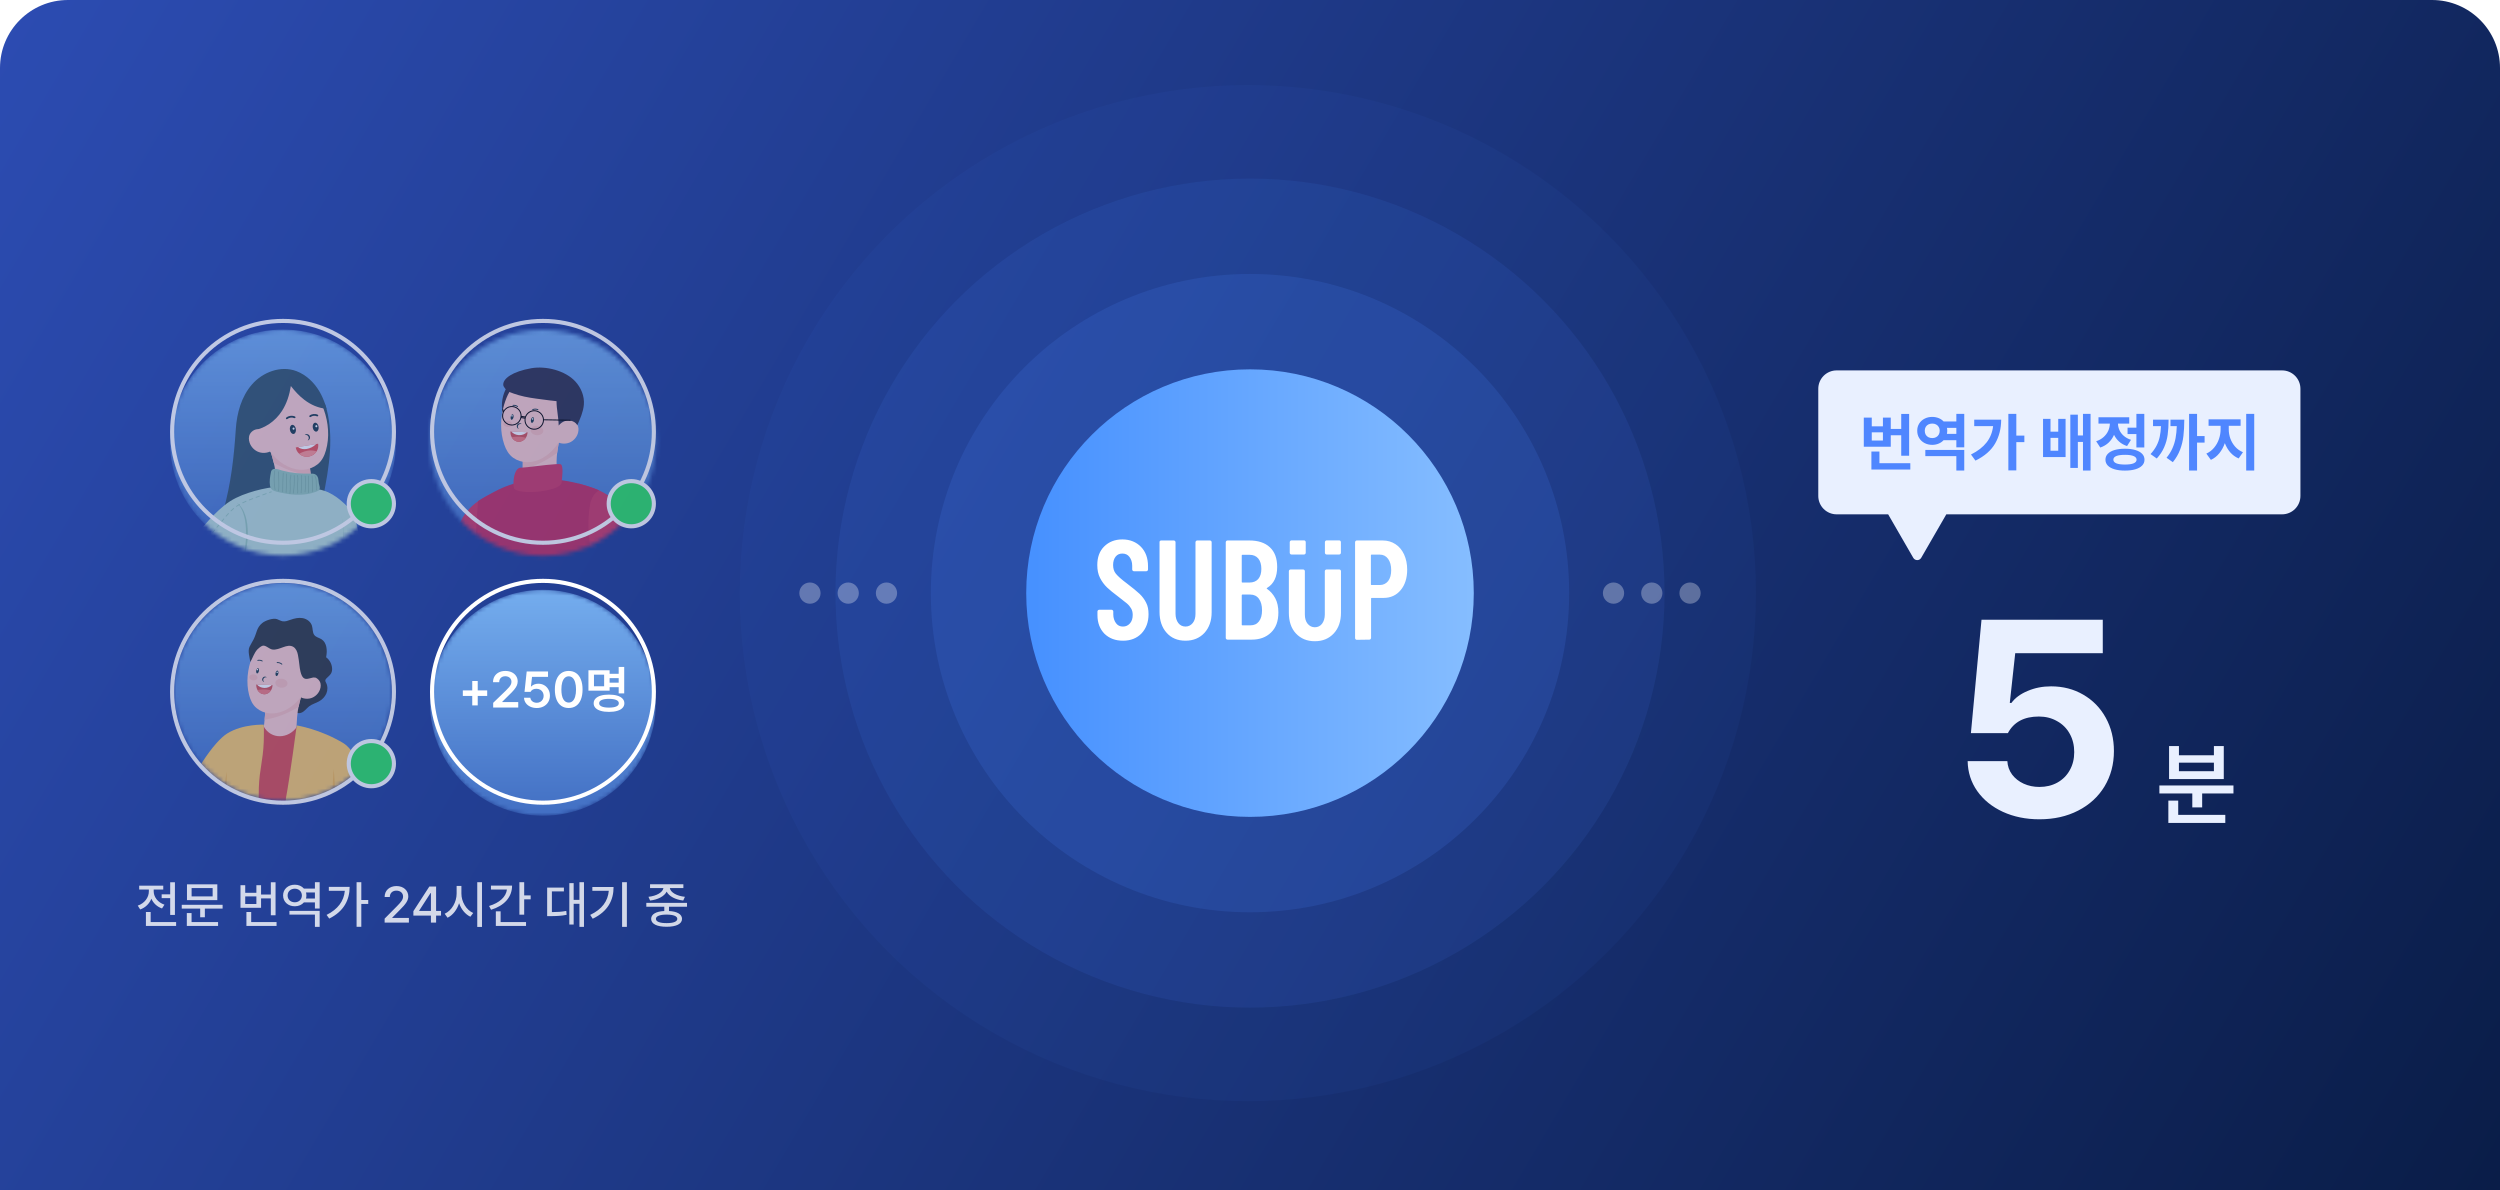 <svg width="588" height="280" viewBox="0 0 588 280" fill="none" xmlns="http://www.w3.org/2000/svg">
<path d="M0 16C0 7.163 7.163 0 16 0H572C580.837 0 588 7.163 588 16V280H0V16Z" fill="url(#paint0_linear_3032_16843)"/>
<circle cx="294" cy="139.5" r="97.5" fill="#4F86FF" fill-opacity="0.1"/>
<circle cx="293.5" cy="139.5" r="119.5" fill="#4F86FF" fill-opacity="0.05"/>
<circle cx="294" cy="139.501" r="75.066" fill="#4F86FF" fill-opacity="0.15"/>
<circle cx="294" cy="139.5" r="52.633" fill="url(#paint1_linear_3032_16843)"/>
<g clip-path="url(#clip0_3032_16843)">
<path d="M324.539 137.597H322.597C322.476 137.597 322.435 137.555 322.435 137.43V130.612C322.435 130.487 322.476 130.446 322.597 130.446H324.539C325.347 130.446 325.995 130.778 326.48 131.443C326.965 132.109 327.208 132.982 327.208 134.104C327.208 135.185 326.965 136.058 326.48 136.682C325.995 137.264 325.347 137.597 324.539 137.597ZM322.071 150.443C322.193 150.443 322.274 150.402 322.355 150.319C322.435 150.235 322.476 150.152 322.476 150.028V140.798C322.476 140.673 322.516 140.632 322.637 140.632H325.388C327.087 140.632 328.422 140.008 329.433 138.802C330.444 137.597 330.97 135.975 330.97 133.979C330.97 132.649 330.727 131.485 330.242 130.404C329.756 129.365 329.069 128.533 328.219 127.993C327.33 127.411 326.359 127.12 325.186 127.12H319.118C318.997 127.12 318.916 127.161 318.835 127.244C318.754 127.327 318.714 127.411 318.714 127.535V150.069C318.714 150.194 318.754 150.277 318.835 150.36C318.916 150.443 318.997 150.485 319.118 150.485L322.071 150.443ZM294.081 139.842C294.93 139.842 295.618 140.174 296.103 140.839C296.589 141.505 296.831 142.419 296.831 143.542C296.831 144.664 296.589 145.537 296.103 146.161C295.618 146.785 294.971 147.076 294.081 147.076H292.22C292.139 147.076 292.059 147.034 292.059 146.951V146.909V140.008C292.059 139.925 292.099 139.842 292.18 139.842H292.22H294.081ZM306.499 133.938C306.62 133.938 306.701 133.979 306.782 134.063C306.863 134.146 306.903 134.229 306.903 134.354V144.54C306.903 145.413 307.105 146.161 307.55 146.702C307.995 147.242 308.561 147.533 309.249 147.533C309.937 147.533 310.544 147.242 310.948 146.702C311.352 146.161 311.595 145.413 311.595 144.54V134.354C311.595 134.229 311.636 134.146 311.717 134.063C311.798 133.979 311.878 133.938 312 133.938H314.993C315.114 133.938 315.195 133.979 315.276 134.063C315.357 134.146 315.397 134.229 315.397 134.354V144.124C315.397 146.119 314.831 147.782 313.698 148.988C312.566 150.194 311.11 150.817 309.249 150.817C307.388 150.817 305.932 150.194 304.8 148.988C303.667 147.782 303.141 146.119 303.141 144.124V134.354C303.141 134.229 303.182 134.146 303.263 134.063C303.344 133.979 303.425 133.938 303.546 133.938C303.505 133.938 306.499 133.938 306.499 133.938ZM293.879 137.014H292.22C292.099 137.014 292.059 136.973 292.059 136.848V130.653C292.059 130.529 292.099 130.487 292.22 130.487H293.879C294.769 130.487 295.456 130.778 295.942 131.36C296.427 131.942 296.67 132.774 296.67 133.813C296.67 134.811 296.427 135.601 295.942 136.183C295.456 136.723 294.769 137.014 293.879 137.014ZM294.405 150.443C296.265 150.443 297.762 149.903 298.935 148.78C300.108 147.658 300.674 146.119 300.674 144.041C300.674 142.752 300.431 141.629 299.946 140.715C299.461 139.8 298.813 139.052 297.964 138.47C297.883 138.386 297.924 138.345 298.045 138.262C299.622 137.306 300.391 135.642 300.391 133.356C300.391 131.319 299.825 129.78 298.652 128.699C297.479 127.618 295.861 127.12 293.838 127.12H288.701C288.58 127.12 288.499 127.161 288.418 127.244C288.337 127.327 288.297 127.452 288.297 127.535V150.028C288.297 150.152 288.337 150.235 288.418 150.319C288.499 150.402 288.58 150.443 288.701 150.443H294.405ZM278.832 150.693C280.652 150.693 282.149 150.069 283.281 148.863C284.414 147.616 284.98 145.995 284.98 143.999V127.535C284.98 127.411 284.94 127.327 284.859 127.244C284.778 127.161 284.697 127.12 284.576 127.12H281.582C281.461 127.12 281.38 127.161 281.299 127.244C281.218 127.327 281.178 127.452 281.178 127.535V144.373C281.178 145.246 280.976 145.995 280.531 146.535C280.086 147.076 279.52 147.367 278.832 147.367C278.144 147.367 277.538 147.076 277.133 146.535C276.729 145.995 276.486 145.246 276.486 144.373V127.535C276.486 127.411 276.446 127.327 276.365 127.244C276.284 127.161 276.203 127.12 276.082 127.12H273.088C272.967 127.12 272.886 127.161 272.805 127.244C272.724 127.327 272.724 127.452 272.724 127.535V143.958C272.724 145.953 273.291 147.616 274.383 148.822C275.475 150.069 276.971 150.693 278.832 150.693ZM264.149 150.693C265.929 150.693 267.385 150.111 268.477 148.988C269.569 147.824 270.136 146.327 270.136 144.456C270.136 143.417 269.974 142.502 269.569 141.754C269.205 141.006 268.679 140.299 268.032 139.675C267.345 139.052 266.374 138.22 265.039 137.222C263.745 136.266 262.895 135.476 262.45 134.936C262.006 134.395 261.803 133.688 261.803 132.899C261.803 132.067 262.006 131.402 262.41 130.903C262.814 130.404 263.34 130.196 263.987 130.196C264.675 130.196 265.241 130.446 265.646 130.986C266.05 131.527 266.293 132.192 266.293 133.065V133.938C266.293 134.063 266.333 134.146 266.414 134.229C266.495 134.312 266.576 134.354 266.698 134.354H269.61C269.731 134.354 269.812 134.312 269.893 134.229C269.974 134.146 270.014 134.063 270.014 133.938V133.148C270.014 131.277 269.448 129.739 268.356 128.616C267.264 127.494 265.767 126.87 263.987 126.87C262.208 126.87 260.792 127.452 259.7 128.533C258.608 129.614 258.082 131.069 258.082 132.899C258.082 134.063 258.284 135.06 258.729 135.934C259.174 136.807 259.74 137.555 260.388 138.179C261.035 138.802 261.925 139.509 262.976 140.299C263.907 141.006 264.594 141.546 265.039 141.92C265.484 142.295 265.808 142.71 266.05 143.126C266.293 143.542 266.414 144.041 266.414 144.623C266.414 145.454 266.212 146.119 265.767 146.618C265.322 147.117 264.796 147.367 264.109 147.367C263.421 147.367 262.895 147.117 262.491 146.577C262.086 146.036 261.844 145.33 261.844 144.498V143.833C261.844 143.708 261.803 143.625 261.722 143.542C261.641 143.459 261.561 143.417 261.439 143.417H258.527C258.406 143.417 258.325 143.459 258.244 143.542C258.163 143.625 258.122 143.708 258.122 143.833V144.706C258.122 146.494 258.689 147.949 259.781 149.071C260.913 150.152 262.329 150.693 264.149 150.693Z" fill="white"/>
</g>
<path d="M312.022 127.095H314.974C315.217 127.095 315.379 127.303 315.379 127.51V130.005C315.379 130.213 315.217 130.421 314.974 130.421H312.022C311.779 130.421 311.617 130.213 311.617 130.005V127.51C311.617 127.303 311.819 127.095 312.022 127.095Z" fill="white"/>
<path d="M303.752 127.095H306.705C306.947 127.095 307.109 127.303 307.109 127.51V130.005C307.109 130.213 306.947 130.421 306.705 130.421H303.752C303.509 130.421 303.348 130.213 303.348 130.005V127.51C303.348 127.303 303.55 127.095 303.752 127.095Z" fill="white"/>
<circle cx="190.5" cy="139.5" r="2.5" fill="white" fill-opacity="0.3"/>
<circle cx="199.5" cy="139.5" r="2.5" fill="white" fill-opacity="0.3"/>
<circle cx="208.5" cy="139.5" r="2.5" fill="white" fill-opacity="0.3"/>
<g filter="url(#filter0_d_3032_16843)">
<path fill-rule="evenodd" clip-rule="evenodd" d="M431.98 82.8C429.594 82.8 427.66 84.734 427.66 87.12V112.331C427.66 114.716 429.594 116.651 431.98 116.651H444.093L449.998 126.879C450.414 127.599 451.453 127.599 451.869 126.879L457.774 116.651H536.74C539.126 116.651 541.06 114.716 541.06 112.331V87.12C541.06 84.734 539.126 82.8 536.74 82.8H431.98Z" fill="#E9F0FF"/>
<path d="M449.029 102.861H447.168V98.057H444.708V100.752H438.365V93.897H440.24V95.947H442.862V93.897H444.708V96.562H447.168V93.032H449.029V102.861ZM440.152 101.88H442.042V104.619H449.307V106.113H440.152V101.88ZM442.862 99.287V97.368H440.24V99.287H442.862ZM461.993 106.348H460.132V102.964H452.837V101.499H461.993V106.348ZM450.933 96.987C450.928 96.372 451.077 95.818 451.38 95.325C451.688 94.827 452.11 94.439 452.647 94.16C453.184 93.877 453.785 93.735 454.449 93.735C454.991 93.735 455.494 93.828 455.958 94.014C456.421 94.199 456.814 94.463 457.137 94.805H460.132V93.018H461.993V100.898H460.132V99.214H457.137C456.814 99.561 456.424 99.829 455.965 100.02C455.506 100.21 455.01 100.308 454.478 100.312C453.809 100.312 453.204 100.171 452.662 99.888C452.12 99.6 451.695 99.204 451.387 98.701C451.08 98.193 450.928 97.622 450.933 96.987ZM452.706 96.987C452.706 97.344 452.779 97.654 452.925 97.918C453.077 98.176 453.287 98.374 453.555 98.511C453.824 98.647 454.131 98.716 454.478 98.716C454.805 98.716 455.101 98.647 455.364 98.511C455.628 98.374 455.835 98.176 455.987 97.918C456.143 97.654 456.221 97.344 456.221 96.987C456.221 96.65 456.143 96.355 455.987 96.101C455.835 95.842 455.628 95.644 455.364 95.508C455.101 95.371 454.805 95.303 454.478 95.303C454.131 95.303 453.824 95.371 453.555 95.508C453.287 95.644 453.077 95.84 452.925 96.094C452.779 96.348 452.706 96.645 452.706 96.987ZM460.132 97.72V96.314H457.92C457.969 96.514 457.994 96.738 457.994 96.987C457.994 97.231 457.967 97.476 457.913 97.72H460.132ZM474.239 98.13H476.128V99.668H474.239V106.318H472.364V93.018H474.239V98.13ZM463.575 102.583C465.162 101.787 466.382 100.845 467.237 99.756C468.091 98.667 468.606 97.383 468.782 95.903H464.336V94.38H470.679C470.669 96.504 470.191 98.379 469.244 100.005C468.301 101.631 466.763 102.969 464.629 104.019L463.575 102.583ZM482.281 97.207H484.097V94.204H485.826V103.184H480.523V94.204H482.281V97.207ZM484.097 101.689V98.672H482.281V101.689H484.097ZM486.939 93.208H488.711V98.101H489.913V93.018H491.7V106.348H489.913V99.624H488.711V105.732H486.939V93.208ZM504.341 100.928H502.481V97.778H500.401V96.269H502.481V93.018H504.341V100.928ZM493.018 99.463C493.716 99.228 494.305 98.894 494.783 98.46C495.262 98.025 495.621 97.537 495.86 96.995C496.099 96.453 496.226 95.894 496.241 95.317H493.56V93.823H500.796V95.317H498.145C498.16 95.855 498.279 96.372 498.504 96.87C498.729 97.363 499.068 97.808 499.522 98.203C499.981 98.599 500.542 98.906 501.207 99.126L500.284 100.591C499.571 100.361 498.956 100.02 498.438 99.565C497.925 99.106 497.52 98.569 497.222 97.954C496.919 98.652 496.497 99.26 495.955 99.778C495.413 100.291 494.756 100.679 493.985 100.942L493.018 99.463ZM495.201 103.799C495.201 103.267 495.384 102.808 495.75 102.422C496.121 102.031 496.651 101.733 497.339 101.528C498.028 101.323 498.843 101.221 499.786 101.221C500.733 101.221 501.551 101.323 502.239 101.528C502.928 101.733 503.458 102.029 503.829 102.415C504.2 102.8 504.385 103.262 504.385 103.799C504.385 104.336 504.2 104.795 503.829 105.176C503.458 105.562 502.928 105.854 502.239 106.055C501.551 106.26 500.733 106.362 499.786 106.362C498.843 106.362 498.028 106.26 497.339 106.055C496.651 105.854 496.121 105.562 495.75 105.176C495.384 104.79 495.201 104.331 495.201 103.799ZM497.061 103.799C497.061 104.175 497.293 104.46 497.757 104.656C498.221 104.846 498.897 104.941 499.786 104.941C500.679 104.941 501.358 104.846 501.822 104.656C502.286 104.465 502.52 104.18 502.525 103.799C502.52 103.423 502.288 103.14 501.829 102.949C501.375 102.754 500.711 102.656 499.837 102.656C497.986 102.656 497.061 103.037 497.061 103.799ZM516.749 98.247H518.521V99.785H516.749V106.348H514.874V93.018H516.749V98.247ZM505.806 102.48C506.397 101.841 506.866 101.187 507.212 100.518C507.559 99.849 507.811 99.148 507.967 98.415C508.128 97.678 508.228 96.841 508.267 95.903H506.392V94.38H510.054C510.049 95.742 509.976 96.934 509.834 97.954C509.693 98.97 509.419 99.941 509.014 100.869C508.614 101.797 508.033 102.681 507.271 103.521L505.806 102.48ZM509.571 103.345C510.157 102.627 510.618 101.885 510.955 101.118C511.297 100.352 511.543 99.553 511.695 98.723C511.851 97.888 511.946 96.948 511.98 95.903H510.494V94.38H513.746C513.741 95.825 513.672 97.105 513.541 98.218C513.414 99.326 513.152 100.403 512.757 101.448C512.366 102.488 511.797 103.467 511.05 104.385L509.571 103.345ZM524.205 96.65C524.2 97.388 524.324 98.113 524.578 98.826C524.832 99.534 525.21 100.173 525.713 100.745C526.216 101.311 526.827 101.743 527.544 102.041L526.534 103.506C525.772 103.184 525.118 102.712 524.571 102.092C524.024 101.467 523.594 100.737 523.282 99.902C522.969 100.806 522.535 101.602 521.978 102.29C521.426 102.974 520.767 103.491 520 103.843L518.931 102.363C519.644 102.046 520.252 101.584 520.755 100.979C521.263 100.374 521.644 99.695 521.897 98.943C522.156 98.186 522.286 97.422 522.286 96.65V95.83H519.458V94.307H526.988V95.83H524.205V96.65ZM528.306 93.018H530.196V106.348H528.306V93.018Z" fill="#4F86FF"/>
<path d="M479.673 188.378C476.497 188.378 473.63 187.792 471.072 186.62C468.535 185.447 466.532 183.827 465.061 181.76C463.59 179.671 462.833 177.315 462.791 174.694H472.127C472.191 175.866 472.564 176.921 473.246 177.859C473.95 178.775 474.855 179.49 475.964 180.001C477.094 180.513 478.33 180.769 479.673 180.769C481.25 180.769 482.657 180.427 483.893 179.745C485.151 179.042 486.121 178.072 486.803 176.836C487.506 175.599 487.858 174.182 487.858 172.583C487.858 170.963 487.506 169.524 486.803 168.267C486.1 166.988 485.108 165.997 483.829 165.293C482.572 164.569 481.144 164.206 479.545 164.206C476.07 164.206 473.64 165.506 472.255 168.107H463.558L466.052 141.441H494.573V149.306H473.982L472.703 161.009H473.086C473.939 159.836 475.207 158.899 476.891 158.195C478.575 157.47 480.419 157.108 482.423 157.108C485.215 157.108 487.73 157.758 489.968 159.058C492.228 160.359 493.997 162.17 495.276 164.494C496.555 166.817 497.194 169.429 497.194 172.327C497.194 175.418 496.459 178.189 494.988 180.641C493.517 183.071 491.45 184.968 488.785 186.332C486.142 187.696 483.105 188.378 479.673 188.378ZM525.31 182.297H517.949V185.587H515.628V182.297H507.887V180.419H525.31V182.297ZM509.996 183.984H512.317V187.338H523.391V189.236H509.996V183.984ZM510.165 171.159H512.485V173.311H520.712V171.159H523.032V178.922H510.165V171.159ZM520.712 177.065V175.061H512.485V177.065H520.712Z" fill="#E9F0FF"/>
</g>
<g opacity="0.7">
<g filter="url(#filter1_d_3032_16843)">
<mask id="mask0_3032_16843" style="mask-type:luminance" maskUnits="userSpaceOnUse" x="40" y="75" width="54" height="54">
<path d="M93.136 101.568C93.136 116.241 81.241 128.136 66.568 128.136C51.894 128.136 40 116.24 40 101.568C40 86.895 51.894 75 66.568 75C81.241 75 93.136 86.895 93.136 101.568Z" fill="white"/>
</mask>
<g mask="url(#mask0_3032_16843)">
<path d="M93.136 101.568C93.136 116.241 81.241 128.136 66.568 128.136C51.894 128.136 40 116.24 40 101.568C40 86.895 51.894 75 66.568 75C81.241 75 93.136 86.895 93.136 101.568Z" fill="url(#paint2_linear_3032_16843)"/>
<path d="M76.506 111.81C75.639 116.411 74.71 120.979 74.12 125.622C73.561 130.019 73.023 134.422 72.323 138.799C68.719 138.88 65.126 138.727 61.532 138.448C57.953 138.169 54.416 137.672 51.055 136.363C49.272 135.669 47.545 134.819 45.904 133.826C47.513 131.49 48.498 128.798 49.573 126.193C50.724 123.401 51.712 120.542 52.533 117.637C54.323 111.296 55.036 104.945 55.462 98.397C55.705 94.672 56.772 90.755 59.278 87.895C61.796 85.02 66.016 83.378 69.722 84.777C72.011 85.642 73.876 87.436 75.121 89.543C75.713 90.544 76.174 91.617 76.529 92.725C76.625 93.02 76.712 93.318 76.793 93.618C77.046 94.558 77.234 95.517 77.371 96.479C77.582 97.975 77.678 99.477 77.684 100.979C77.695 104.611 77.177 108.246 76.506 111.81Z" fill="#345668"/>
<path d="M73.495 112.562C72.998 112.951 72.362 113.097 71.748 113.232C71.007 113.397 70.265 113.562 69.509 113.617C68.036 113.724 66.645 113.354 65.2 113.045C65.129 112.196 65.055 111.347 64.982 110.499C64.892 109.437 64.799 108.373 64.603 107.327C64.543 107.005 64.475 106.687 64.396 106.37C64.207 105.58 63.973 104.802 63.74 104.021C63.547 103.381 63.355 102.739 63.164 102.099C63.583 102.421 63.964 102.57 64.455 102.773C66.524 103.626 68.624 104.401 70.734 105.146C71.369 105.37 72.012 105.595 72.68 105.68L73.118 109.386L73.495 112.562Z" fill="#FFCFCA"/>
<path d="M73.118 109.385C70.803 109.063 68.536 108.412 66.431 107.409C65.762 107.09 65.065 106.748 64.396 106.368C64.207 105.578 63.973 104.8 63.74 104.019C63.547 103.379 63.355 102.737 63.164 102.097C63.583 102.419 63.964 102.568 64.455 102.771C66.524 103.624 68.624 104.399 70.734 105.144C71.369 105.368 72.012 105.593 72.68 105.678L73.118 109.384V109.385Z" fill="#F9BFBB"/>
<path d="M76.658 103.42C76.3 104.686 75.737 105.864 74.692 106.7C73.765 107.441 72.598 107.884 71.416 107.966C70.106 108.057 68.803 107.744 67.617 107.172C67.026 106.887 66.463 106.538 65.945 106.141C65.038 105.447 64.248 104.614 63.547 103.716C62.407 102.256 61.428 100.555 60.834 98.751C60.159 96.713 59.975 94.542 60.599 92.442C60.851 91.587 61.247 90.774 61.766 90.047C63.952 86.979 68.199 86.01 71.504 87.827C73.224 88.776 74.605 90.336 75.448 92.1C75.715 92.659 75.957 93.236 76.165 93.827C77.254 96.884 77.543 100.301 76.66 103.42H76.658Z" fill="#FFCFCA"/>
<path d="M76.53 92.728C75.494 91.192 74.454 89.592 73.088 88.379C71.863 87.291 70.34 86.55 68.699 86.399C65.589 86.114 61.963 87.295 59.988 89.805C58.991 91.073 58.538 92.662 58.471 94.24C58.406 95.818 58.729 97.213 59.126 98.753C62.13 98.467 64.747 96.563 66.299 94.167C67.455 92.383 68.083 90.354 68.41 88.276C69.34 89.478 70.37 90.604 71.58 91.526C73.088 92.676 74.9 93.498 76.795 93.621C76.714 93.321 76.627 93.023 76.531 92.728H76.53Z" fill="#345668"/>
<path d="M88.15 146.782C87.183 145.399 85.064 142.716 85.064 142.716C85.064 142.716 86.378 125.186 82.769 117.697C80.475 115.324 78.243 113.191 74.96 112.58C72.557 116.609 71.826 120.243 71.429 124.916C70.905 131.115 70.754 137.653 73.551 143.208C74.326 144.747 75.311 146.169 76.31 147.571C78.95 151.273 81.913 154.845 85.214 158.033C86.103 158.89 87.44 159.083 88.531 158.502L91.708 156.807C92.748 156.253 93.137 154.956 92.575 153.921C91.18 151.359 89.777 149.108 88.15 146.782Z" fill="#BADDD4"/>
<path d="M78.581 114.72C78.405 114.253 76.983 113.24 76.983 113.24C76.983 113.24 68.478 111.524 64.442 112.037C62.423 112.294 60.429 112.745 58.497 113.388C56.378 114.092 54.527 114.93 52.779 116.34C50.996 117.78 49.417 119.46 47.921 121.189C47.197 122.024 46.494 122.875 45.794 123.731C43.784 126.188 41.678 128.652 39.996 131.36C37.571 135.265 35.812 140.257 38.157 144.622C39.56 147.231 41.866 149.253 44.134 151.099C46.833 153.296 49.793 155.27 52.963 156.74C53.854 157.154 54.92 156.84 55.427 155.999C56.102 154.881 56.669 153.705 57.183 152.503C57.495 151.775 57.439 150.942 57.046 150.254C54.898 146.492 52.23 142.964 48.932 139.529C51.356 137.221 53.766 134.779 55.717 132.09C55.901 134.413 55.976 136.739 55.858 139.07C55.824 139.741 55.782 140.452 56.104 141.042C56.51 141.789 57.381 142.133 58.191 142.39C64.091 144.263 70.495 144.488 76.527 143.102C77.745 142.821 79.019 142.426 79.781 141.367C80.472 140.406 80.64 139.168 80.834 138.03C81.16 136.088 81.359 134.124 81.428 132.156C81.634 126.233 80.672 120.267 78.581 114.72Z" fill="#BADDD4"/>
<path d="M75.13 111.733C75.084 111.552 75.028 111.37 74.995 111.198C74.857 110.486 74.989 109.578 74.203 109.087C73.818 108.845 73.342 108.887 72.896 108.881C72.371 108.874 71.846 108.884 71.32 108.872C70.218 108.849 69.115 108.736 68.028 108.538C67.474 108.437 66.924 108.313 66.382 108.168C65.894 108.036 65.399 107.816 64.891 107.766C64.527 107.729 64.129 107.819 63.92 108.069C63.784 108.231 63.742 108.438 63.704 108.638C63.512 109.647 63.335 110.675 63.498 111.701C63.548 112.016 63.641 112.346 63.895 112.584C64.471 113.12 65.731 113.287 66.508 113.453C69.074 113.999 71.821 114.072 74.23 113.188C74.521 113.081 74.813 112.956 75.014 112.749C75.304 112.448 75.221 112.093 75.129 111.735L75.13 111.733Z" fill="#97C6B7"/>
<path d="M64.686 112.762C64.645 112.756 64.61 112.728 64.603 112.691C64.328 111.186 64.306 109.666 64.537 108.173C64.544 108.13 64.59 108.1 64.641 108.106H64.644C64.695 108.114 64.732 108.157 64.725 108.2C64.496 109.677 64.518 111.181 64.79 112.671C64.798 112.715 64.763 112.756 64.712 112.761H64.686V112.762Z" fill="#83B2A3"/>
<path d="M65.49 113.047H65.488C65.437 113.039 65.4 112.996 65.406 112.953C65.511 112.271 65.494 111.563 65.479 110.879L65.427 108.603C65.426 108.537 65.415 108.516 65.405 108.51C65.362 108.484 65.35 108.433 65.379 108.397C65.409 108.36 65.467 108.352 65.511 108.379C65.613 108.441 65.616 108.553 65.617 108.607L65.669 110.883C65.684 111.572 65.701 112.286 65.595 112.98C65.588 113.023 65.542 113.053 65.491 113.047H65.49Z" fill="#83B2A3"/>
<path d="M66.476 113.25C66.429 113.244 66.393 113.209 66.392 113.167C66.383 111.692 66.428 110.2 66.523 108.731C66.526 108.687 66.571 108.654 66.623 108.659C66.673 108.663 66.715 108.703 66.712 108.748C66.617 110.213 66.572 111.703 66.58 113.174C66.58 113.218 66.538 113.254 66.487 113.252H66.476V113.25Z" fill="#83B2A3"/>
<path d="M67.285 113.416C67.234 113.409 67.198 113.37 67.201 113.327C67.316 111.873 67.339 110.395 67.268 108.932C67.266 108.888 67.307 108.852 67.359 108.852C67.411 108.852 67.455 108.888 67.457 108.932C67.527 110.401 67.505 111.885 67.39 113.345C67.387 113.389 67.342 113.422 67.289 113.416H67.285Z" fill="#83B2A3"/>
<path d="M68.178 113.665C68.126 113.658 68.088 113.617 68.094 113.573C68.182 112.91 68.202 112.193 68.159 111.245L68.154 111.155C68.139 110.831 68.124 110.497 68.171 110.168C68.187 110.056 68.21 109.943 68.235 109.831C68.281 109.616 68.324 109.414 68.316 109.205C68.315 109.16 68.356 109.124 68.407 109.124C68.459 109.124 68.503 109.162 68.505 109.206C68.513 109.432 68.466 109.653 68.42 109.865C68.397 109.974 68.373 110.083 68.358 110.193C68.312 110.507 68.328 110.835 68.343 111.153L68.348 111.243C68.391 112.2 68.371 112.925 68.282 113.596C68.276 113.64 68.229 113.671 68.178 113.664V113.665Z" fill="#83B2A3"/>
<path d="M68.955 113.597H68.952C68.9 113.587 68.865 113.545 68.872 113.501C69.11 112.122 69.189 110.711 69.103 109.308C69.101 109.263 69.14 109.226 69.192 109.226C69.245 109.226 69.289 109.261 69.292 109.306C69.377 110.721 69.299 112.142 69.059 113.532C69.052 113.576 69.006 113.604 68.955 113.598V113.597Z" fill="#83B2A3"/>
<path d="M69.996 113.565H69.992C69.94 113.556 69.905 113.513 69.913 113.469C69.972 113.153 69.939 112.819 69.907 112.495C69.892 112.343 69.877 112.186 69.871 112.031C69.858 111.687 69.888 111.339 69.919 111.003C69.969 110.444 70.022 109.865 69.86 109.314C69.847 109.269 69.878 109.227 69.928 109.218C69.979 109.208 70.03 109.236 70.043 109.281C70.212 109.858 70.158 110.45 70.106 111.022C70.076 111.353 70.046 111.697 70.058 112.031C70.064 112.182 70.08 112.337 70.095 112.487C70.128 112.82 70.16 113.164 70.1 113.5C70.091 113.543 70.046 113.571 69.995 113.564L69.996 113.565Z" fill="#83B2A3"/>
<path d="M70.814 113.502C70.764 113.495 70.726 113.455 70.731 113.411C70.856 112.053 70.895 110.67 70.847 109.301C70.846 109.256 70.887 109.22 70.938 109.22C70.991 109.22 71.034 109.257 71.036 109.302C71.084 110.677 71.044 112.066 70.918 113.43C70.914 113.475 70.869 113.506 70.816 113.502H70.813H70.814Z" fill="#83B2A3"/>
<path d="M71.736 113.298C71.686 113.291 71.648 113.251 71.653 113.207C71.784 111.969 71.92 110.689 71.674 109.431C71.665 109.386 71.7 109.345 71.751 109.34C71.803 109.334 71.852 109.365 71.86 109.41C72.111 110.689 71.974 111.979 71.841 113.228C71.837 113.272 71.791 113.304 71.738 113.298H71.736Z" fill="#83B2A3"/>
<path d="M72.537 113.434C72.491 113.429 72.453 113.392 72.453 113.35L72.469 109.429C72.469 109.384 72.512 109.349 72.564 109.352C72.615 109.352 72.659 109.392 72.658 109.436L72.642 113.357C72.642 113.402 72.6 113.437 72.547 113.434H72.536H72.537Z" fill="#83B2A3"/>
<path d="M73.485 113.185C73.437 113.179 73.399 113.142 73.4 113.099C73.451 111.882 73.418 110.648 73.303 109.427C73.298 109.383 73.337 109.344 73.39 109.343C73.441 109.341 73.487 109.376 73.492 109.421C73.607 110.648 73.639 111.889 73.589 113.111C73.587 113.156 73.543 113.19 73.492 113.187H73.485V113.185Z" fill="#83B2A3"/>
<path d="M74.413 112.831L74.393 112.826C74.344 112.81 74.317 112.763 74.333 112.72C74.45 112.427 74.397 112.111 74.342 111.776C74.316 111.622 74.29 111.462 74.282 111.306C74.275 111.18 74.279 111.055 74.284 110.933C74.289 110.811 74.294 110.684 74.287 110.562C74.263 110.16 74.109 109.763 73.962 109.379C73.945 109.335 73.972 109.291 74.022 109.278C74.071 109.265 74.125 109.291 74.141 109.333C74.294 109.728 74.451 110.136 74.475 110.56C74.482 110.689 74.478 110.819 74.473 110.945C74.468 111.063 74.463 111.186 74.471 111.304C74.479 111.453 74.505 111.609 74.529 111.759C74.585 112.098 74.643 112.45 74.513 112.778C74.499 112.814 74.457 112.835 74.413 112.829V112.831Z" fill="#83B2A3"/>
<path d="M64.423 103.118C63.478 103.95 62.08 104.235 60.889 103.823C59.883 103.475 59.063 102.638 58.715 101.634C58.652 101.453 58.605 101.265 58.574 101.073C58.52 100.737 58.518 100.391 58.597 100.061C58.796 99.246 59.529 98.604 60.353 98.455C61.179 98.308 62.062 98.633 62.636 99.244L63.323 100.734L64.421 103.118H64.423Z" fill="#FFCFCA"/>
<path d="M78.004 142.675C78.47 142.406 78.95 142.173 79.389 141.902C79.829 141.633 80.221 141.31 80.466 140.881C80.589 140.667 80.68 140.434 80.741 140.19C80.804 139.945 80.831 139.711 80.804 139.46C80.781 139.209 80.733 138.944 80.696 138.681C80.658 138.416 80.627 138.15 80.599 137.882C80.548 137.349 80.518 136.816 80.501 136.282C80.481 135.749 80.482 135.214 80.494 134.682C80.514 133.617 80.572 132.556 80.632 131.495C80.751 129.373 80.916 127.256 80.869 125.135C80.832 123.013 80.66 120.893 80.346 118.792C80.695 120.887 80.903 123.007 80.974 125.131C81.058 127.258 80.928 129.385 80.844 131.504C80.802 132.565 80.761 133.626 80.759 134.685C80.755 135.214 80.763 135.742 80.793 136.269C80.817 136.797 80.855 137.324 80.916 137.847C80.947 138.109 80.981 138.369 81.023 138.629C81.064 138.889 81.116 139.148 81.147 139.425C81.183 139.703 81.155 140.005 81.088 140.274C81.025 140.546 80.925 140.813 80.787 141.063C80.647 141.311 80.467 141.537 80.262 141.731C80.055 141.924 79.83 142.088 79.599 142.235C79.139 142.528 78.665 142.767 78.216 143.036L78.004 142.674V142.675Z" fill="#97C6B7"/>
<path d="M55.67 115.697C56.186 116.072 56.624 116.561 56.968 117.11C57.315 117.657 57.568 118.26 57.759 118.876C57.952 119.494 58.072 120.132 58.156 120.769C58.239 121.408 58.275 122.051 58.289 122.693C58.294 123.335 58.267 123.978 58.214 124.618C58.154 125.257 58.069 125.893 57.946 126.522C57.707 127.783 57.319 129.022 56.721 130.15C57.159 128.952 57.447 127.718 57.623 126.47C57.705 125.844 57.781 125.217 57.816 124.587C57.858 123.959 57.882 123.328 57.869 122.699C57.864 122.069 57.83 121.441 57.762 120.815C57.733 120.502 57.69 120.191 57.638 119.883C57.582 119.575 57.522 119.268 57.445 118.965C57.366 118.663 57.277 118.363 57.167 118.07C57.118 117.921 57.052 117.779 56.995 117.634C56.926 117.493 56.866 117.349 56.789 117.212C56.506 116.653 56.126 116.144 55.67 115.697Z" fill="#97C6B7"/>
<path d="M63.404 113.413C63.36 113.413 63.32 113.386 63.305 113.343C63.285 113.287 63.315 113.228 63.368 113.208C63.501 113.161 63.633 113.114 63.766 113.068C63.821 113.05 63.881 113.078 63.899 113.133C63.918 113.188 63.89 113.248 63.835 113.266C63.703 113.313 63.571 113.359 63.439 113.406C63.427 113.411 63.415 113.412 63.404 113.412V113.413Z" fill="#97C6B7"/>
<path d="M61.811 113.985C61.769 113.985 61.728 113.958 61.713 113.916C61.693 113.862 61.721 113.801 61.775 113.781C62.04 113.684 62.305 113.588 62.57 113.493C62.625 113.473 62.685 113.501 62.705 113.556C62.724 113.611 62.696 113.671 62.641 113.691C62.376 113.786 62.111 113.882 61.846 113.979C61.835 113.984 61.823 113.986 61.81 113.986L61.811 113.985ZM60.227 114.573C60.184 114.573 60.145 114.548 60.128 114.506C60.108 114.452 60.135 114.391 60.189 114.37C60.453 114.27 60.717 114.171 60.981 114.073C61.035 114.053 61.096 114.08 61.116 114.135C61.136 114.189 61.109 114.25 61.054 114.27C60.79 114.368 60.527 114.467 60.263 114.565C60.251 114.57 60.238 114.572 60.225 114.572L60.227 114.573ZM58.648 115.178C58.605 115.178 58.566 115.154 58.55 115.112C58.529 115.058 58.555 114.997 58.61 114.976C58.793 114.904 58.976 114.833 59.159 114.762L59.399 114.67C59.453 114.649 59.514 114.675 59.535 114.731C59.556 114.784 59.529 114.845 59.474 114.867L59.234 114.959C59.051 115.029 58.869 115.1 58.686 115.171C58.673 115.176 58.66 115.178 58.648 115.178ZM57.094 115.845C57.056 115.845 57.018 115.823 56.999 115.786C56.974 115.733 56.996 115.671 57.049 115.645C57.289 115.529 57.542 115.415 57.824 115.296C57.877 115.273 57.938 115.298 57.962 115.351C57.984 115.405 57.959 115.466 57.907 115.489C57.629 115.607 57.378 115.721 57.14 115.835C57.125 115.842 57.11 115.845 57.094 115.845ZM55.626 116.679C55.592 116.679 55.559 116.662 55.539 116.633C55.506 116.585 55.519 116.519 55.567 116.487C55.793 116.333 56.037 116.182 56.294 116.038C56.344 116.009 56.409 116.027 56.437 116.077C56.465 116.128 56.447 116.192 56.397 116.22C56.146 116.362 55.907 116.51 55.685 116.66C55.667 116.672 55.647 116.679 55.627 116.679H55.626ZM54.323 117.752C54.296 117.752 54.268 117.742 54.248 117.721C54.207 117.68 54.209 117.613 54.251 117.572C54.463 117.366 54.676 117.173 54.885 117.001C54.929 116.964 54.996 116.971 55.033 117.015C55.07 117.06 55.063 117.127 55.019 117.163C54.815 117.333 54.605 117.522 54.397 117.723C54.377 117.743 54.35 117.752 54.325 117.752H54.323ZM53.177 118.994C53.152 118.994 53.129 118.986 53.109 118.969C53.064 118.932 53.06 118.865 53.097 118.822C53.299 118.585 53.483 118.376 53.659 118.184C53.697 118.142 53.764 118.138 53.808 118.177C53.851 118.217 53.853 118.282 53.815 118.326C53.64 118.516 53.458 118.722 53.259 118.957C53.238 118.982 53.209 118.995 53.179 118.995L53.177 118.994ZM52.099 120.296C52.075 120.296 52.052 120.288 52.032 120.273C51.987 120.236 51.98 120.17 52.018 120.125L52.554 119.471C52.592 119.426 52.658 119.419 52.702 119.457C52.747 119.494 52.754 119.56 52.716 119.605L52.181 120.257C52.16 120.283 52.13 120.296 52.1 120.296H52.099ZM51.027 121.604C51.004 121.604 50.98 121.596 50.96 121.581C50.916 121.545 50.909 121.478 50.945 121.433C51.123 121.215 51.301 120.997 51.481 120.779C51.517 120.735 51.584 120.728 51.629 120.764C51.673 120.8 51.68 120.867 51.644 120.912C51.466 121.13 51.287 121.348 51.109 121.566C51.088 121.591 51.059 121.604 51.027 121.604ZM49.962 122.917C49.938 122.917 49.915 122.909 49.896 122.894C49.85 122.857 49.843 122.792 49.88 122.746C50.057 122.527 50.234 122.308 50.412 122.088C50.448 122.044 50.515 122.037 50.559 122.073C50.605 122.11 50.611 122.176 50.575 122.221C50.398 122.44 50.219 122.658 50.042 122.877C50.021 122.903 49.991 122.916 49.961 122.916L49.962 122.917ZM48.906 124.237C48.882 124.237 48.86 124.23 48.84 124.214C48.794 124.177 48.787 124.112 48.822 124.066C48.997 123.846 49.173 123.624 49.35 123.405C49.386 123.359 49.452 123.352 49.497 123.388C49.543 123.425 49.55 123.49 49.514 123.536C49.338 123.756 49.162 123.976 48.987 124.197C48.966 124.223 48.936 124.237 48.906 124.237ZM47.862 125.568C47.84 125.568 47.816 125.56 47.798 125.545C47.752 125.51 47.744 125.443 47.779 125.398C47.951 125.175 48.125 124.952 48.3 124.731C48.335 124.685 48.401 124.677 48.447 124.713C48.493 124.749 48.501 124.815 48.465 124.861C48.291 125.082 48.118 125.305 47.946 125.526C47.924 125.553 47.894 125.568 47.862 125.568ZM46.835 126.911C46.813 126.911 46.791 126.904 46.772 126.89C46.725 126.855 46.717 126.789 46.751 126.742C46.921 126.517 47.091 126.292 47.262 126.068C47.297 126.022 47.363 126.013 47.41 126.048C47.456 126.083 47.465 126.149 47.43 126.196C47.259 126.42 47.089 126.644 46.92 126.869C46.899 126.896 46.867 126.911 46.835 126.911ZM45.83 128.271C45.809 128.271 45.786 128.264 45.767 128.251C45.721 128.217 45.71 128.151 45.744 128.104C45.909 127.876 46.077 127.648 46.245 127.422C46.279 127.375 46.345 127.366 46.391 127.4C46.438 127.435 46.447 127.5 46.413 127.546C46.246 127.772 46.079 128 45.914 128.227C45.894 128.255 45.861 128.271 45.828 128.271H45.83ZM44.85 129.648C44.829 129.648 44.809 129.642 44.79 129.629C44.742 129.596 44.73 129.531 44.764 129.483C44.925 129.251 45.088 129.02 45.251 128.79C45.285 128.743 45.35 128.731 45.397 128.765C45.444 128.799 45.456 128.865 45.422 128.912C45.259 129.142 45.097 129.371 44.936 129.602C44.916 129.632 44.884 129.647 44.85 129.647V129.648ZM43.9 131.046C43.88 131.046 43.86 131.04 43.843 131.029C43.795 130.997 43.781 130.931 43.813 130.883C43.969 130.648 44.127 130.413 44.285 130.18C44.318 130.132 44.383 130.119 44.43 130.152C44.478 130.185 44.491 130.25 44.458 130.298C44.3 130.532 44.144 130.765 43.988 130.999C43.968 131.03 43.934 131.046 43.9 131.046ZM42.986 132.468C42.967 132.468 42.947 132.464 42.931 132.452C42.882 132.421 42.866 132.356 42.897 132.306C43.047 132.067 43.198 131.828 43.35 131.591C43.382 131.542 43.447 131.528 43.496 131.56C43.545 131.591 43.559 131.656 43.528 131.705C43.375 131.942 43.224 132.179 43.075 132.418C43.055 132.449 43.021 132.467 42.986 132.467V132.468ZM42.116 133.918C42.099 133.918 42.081 133.914 42.065 133.905C42.014 133.877 41.997 133.813 42.025 133.762C42.157 133.529 42.297 133.289 42.453 133.03C42.482 132.98 42.547 132.964 42.597 132.993C42.646 133.024 42.662 133.088 42.633 133.138C42.478 133.395 42.339 133.633 42.208 133.865C42.188 133.899 42.153 133.918 42.116 133.918ZM41.343 135.422C41.328 135.422 41.313 135.419 41.299 135.413C41.246 135.388 41.223 135.326 41.248 135.273C41.361 135.026 41.487 134.769 41.62 134.509C41.647 134.457 41.711 134.437 41.762 134.463C41.814 134.49 41.834 134.554 41.807 134.605C41.674 134.862 41.55 135.116 41.439 135.36C41.421 135.399 41.382 135.421 41.343 135.421V135.422ZM40.738 137L40.707 136.995C40.651 136.978 40.62 136.919 40.637 136.864C40.717 136.601 40.81 136.331 40.916 136.057C40.937 136.004 40.998 135.977 41.052 135.998C41.106 136.019 41.133 136.08 41.112 136.134C41.008 136.401 40.916 136.668 40.837 136.925C40.823 136.971 40.782 137 40.736 137H40.738ZM40.394 138.653H40.384C40.326 138.646 40.284 138.594 40.29 138.537C40.319 138.261 40.364 137.976 40.423 137.692C40.435 137.635 40.492 137.599 40.548 137.611C40.604 137.622 40.64 137.679 40.629 137.735C40.57 138.013 40.527 138.289 40.498 138.559C40.493 138.613 40.447 138.653 40.394 138.653ZM40.419 140.339C40.367 140.339 40.322 140.302 40.315 140.249C40.31 140.213 40.304 140.175 40.3 140.139C40.27 139.895 40.254 139.644 40.25 139.394C40.25 139.336 40.296 139.288 40.353 139.287C40.413 139.29 40.459 139.333 40.46 139.391C40.463 139.634 40.48 139.876 40.509 140.113C40.514 140.148 40.518 140.185 40.523 140.22C40.531 140.277 40.492 140.33 40.434 140.338H40.42L40.419 140.339ZM40.843 141.971C40.801 141.971 40.761 141.945 40.745 141.903C40.642 141.632 40.555 141.358 40.483 141.089C40.468 141.032 40.502 140.975 40.558 140.961C40.615 140.947 40.672 140.98 40.687 141.036C40.756 141.298 40.842 141.566 40.942 141.829C40.963 141.883 40.935 141.944 40.881 141.965C40.868 141.97 40.856 141.972 40.843 141.972V141.971ZM41.583 143.489C41.546 143.489 41.513 143.47 41.492 143.438C41.344 143.188 41.208 142.936 41.086 142.687C41.06 142.636 41.082 142.573 41.134 142.547C41.187 142.521 41.249 142.543 41.275 142.595C41.394 142.837 41.528 143.085 41.673 143.33C41.702 143.38 41.686 143.445 41.637 143.474C41.62 143.485 41.602 143.489 41.583 143.489ZM42.541 144.881C42.509 144.881 42.478 144.867 42.457 144.84C42.279 144.61 42.109 144.379 41.953 144.154C41.92 144.106 41.932 144.04 41.98 144.007C42.028 143.974 42.094 143.986 42.127 144.034C42.28 144.257 42.448 144.484 42.624 144.711C42.659 144.756 42.651 144.822 42.605 144.858C42.586 144.874 42.563 144.881 42.541 144.881ZM43.639 146.165C43.611 146.165 43.583 146.154 43.562 146.131C43.363 145.917 43.172 145.705 42.995 145.498C42.958 145.454 42.962 145.388 43.007 145.351C43.051 145.313 43.117 145.318 43.155 145.362C43.329 145.566 43.518 145.777 43.715 145.989C43.755 146.032 43.751 146.098 43.709 146.138C43.689 146.157 43.663 146.166 43.638 146.166L43.639 146.165ZM44.826 147.369C44.799 147.369 44.773 147.36 44.754 147.34C44.541 147.136 44.339 146.935 44.149 146.744C44.108 146.703 44.109 146.637 44.149 146.596C44.19 146.554 44.257 146.556 44.298 146.596C44.485 146.785 44.687 146.985 44.898 147.187C44.94 147.228 44.941 147.294 44.9 147.336C44.879 147.357 44.852 147.368 44.825 147.368L44.826 147.369ZM46.064 148.521C46.039 148.521 46.014 148.513 45.994 148.494C45.786 148.307 45.578 148.116 45.369 147.922C45.327 147.883 45.324 147.816 45.363 147.774C45.403 147.731 45.469 147.729 45.512 147.768C45.719 147.961 45.928 148.151 46.134 148.339C46.178 148.377 46.181 148.444 46.142 148.487C46.12 148.51 46.092 148.521 46.064 148.521ZM47.33 149.642C47.305 149.642 47.282 149.634 47.262 149.617C47.044 149.432 46.828 149.245 46.622 149.061C46.579 149.022 46.575 148.956 46.614 148.913C46.653 148.87 46.719 148.865 46.763 148.904C46.968 149.086 47.182 149.273 47.398 149.457C47.443 149.494 47.447 149.561 47.41 149.606C47.389 149.629 47.359 149.642 47.33 149.642ZM48.643 150.708C48.621 150.708 48.597 150.701 48.578 150.685C48.355 150.511 48.131 150.334 47.915 150.159C47.87 150.121 47.863 150.056 47.9 150.01C47.936 149.966 48.003 149.959 48.047 149.995C48.262 150.17 48.485 150.347 48.707 150.519C48.753 150.555 48.761 150.621 48.726 150.667C48.705 150.693 48.675 150.708 48.643 150.708ZM49.996 151.722C49.974 151.722 49.952 151.714 49.935 151.7C49.706 151.535 49.479 151.369 49.252 151.199C49.206 151.165 49.196 151.098 49.231 151.052C49.267 151.005 49.332 150.996 49.379 151.031C49.604 151.2 49.83 151.366 50.059 151.53C50.106 151.564 50.116 151.63 50.082 151.677C50.061 151.706 50.03 151.722 49.997 151.722H49.996ZM51.379 152.693C51.359 152.693 51.338 152.686 51.319 152.675C51.086 152.515 50.854 152.354 50.623 152.193C50.575 152.159 50.564 152.093 50.597 152.046C50.63 151.998 50.695 151.986 50.743 152.02C50.973 152.182 51.205 152.342 51.437 152.501C51.486 152.534 51.497 152.599 51.464 152.646C51.444 152.677 51.412 152.693 51.378 152.693H51.379ZM52.784 153.633C52.764 153.633 52.744 153.627 52.727 153.616C52.491 153.461 52.256 153.305 52.021 153.148C51.973 153.116 51.96 153.051 51.992 153.003C52.023 152.955 52.089 152.942 52.137 152.973C52.37 153.13 52.606 153.286 52.842 153.44C52.89 153.473 52.904 153.537 52.872 153.586C52.852 153.617 52.818 153.633 52.784 153.633ZM54.203 154.554C54.183 154.554 54.164 154.549 54.146 154.537C53.91 154.385 53.673 154.232 53.436 154.079C53.388 154.047 53.374 153.982 53.406 153.933C53.437 153.884 53.502 153.87 53.551 153.902C53.788 154.055 54.025 154.208 54.261 154.36C54.31 154.392 54.325 154.457 54.293 154.505C54.273 154.537 54.239 154.554 54.204 154.554H54.203Z" fill="#97C6B7"/>
<path d="M69.587 98.368C69.489 97.777 69.096 97.351 68.709 97.416C68.323 97.48 68.09 98.011 68.189 98.601C68.287 99.192 68.68 99.617 69.067 99.552C69.453 99.488 69.686 98.957 69.587 98.368Z" fill="#1F3C49"/>
<path d="M74.926 97.843C74.83 97.267 74.447 96.851 74.071 96.915C73.694 96.978 73.467 97.495 73.563 98.072C73.659 98.647 74.043 99.063 74.419 99C74.795 98.937 75.021 98.42 74.925 97.843H74.926Z" fill="#1F3C49"/>
<path d="M67.452 96.085C67.39 96.085 67.329 96.058 67.288 96.007C67.216 95.916 67.231 95.784 67.321 95.711C67.889 95.257 68.719 95.151 69.384 95.445C69.491 95.492 69.539 95.616 69.491 95.723C69.443 95.829 69.32 95.877 69.213 95.829C68.687 95.596 68.031 95.681 67.581 96.04C67.543 96.071 67.497 96.086 67.45 96.086L67.452 96.085Z" fill="#1F3C49"/>
<path d="M72.952 95.594C72.888 95.594 72.825 95.564 72.784 95.509C72.714 95.415 72.734 95.284 72.827 95.215C73.365 94.816 74.133 94.741 74.737 95.03C74.842 95.08 74.886 95.206 74.837 95.31C74.787 95.414 74.661 95.459 74.557 95.409C74.088 95.186 73.494 95.244 73.078 95.552C73.04 95.581 72.996 95.594 72.952 95.594Z" fill="#1F3C49"/>
<path d="M71.675 99.786C71.814 99.631 72.05 99.563 72.274 99.603C72.501 99.639 72.712 99.801 72.819 100.009C72.932 100.214 72.946 100.479 72.848 100.687C72.756 100.895 72.566 101.053 72.36 101.08C72.503 100.935 72.583 100.77 72.613 100.609C72.642 100.448 72.613 100.295 72.54 100.156C72.466 100.018 72.356 99.908 72.206 99.841C72.056 99.774 71.874 99.748 71.674 99.786H71.675Z" fill="#1F3C49"/>
<path d="M74.825 101.846L74.827 101.86C74.935 102.51 74.788 103.146 74.456 103.666C74.063 104.285 73.412 104.743 72.622 104.876C71.771 105.018 70.948 104.749 70.367 104.216C69.952 103.838 69.657 103.327 69.559 102.738L69.557 102.724L74.825 101.846Z" fill="#EA5353"/>
<path d="M74.455 103.667C74.061 104.286 73.411 104.744 72.621 104.877C71.769 105.018 70.947 104.75 70.365 104.217C70.567 104.098 70.778 103.994 70.991 103.901C71.807 103.545 72.71 103.335 73.595 103.455C73.889 103.494 74.175 103.57 74.456 103.667H74.455Z" fill="#FF948F"/>
<path d="M74.331 101.928C74.27 101.993 74.206 102.057 74.139 102.119C73.159 103.031 71.225 103.591 70.117 102.63L74.331 101.928Z" fill="white"/>
<path d="M69.044 98.044C68.718 98.044 68.717 98.552 69.044 98.552C69.371 98.552 69.371 98.044 69.044 98.044Z" fill="white"/>
<path d="M74.409 97.478C74.082 97.478 74.082 97.986 74.409 97.986C74.736 97.986 74.736 97.478 74.409 97.478Z" fill="white"/>
</g>
</g>
<circle cx="66.568" cy="101.568" r="26.085" stroke="white" stroke-width="0.966"/>
<circle cx="87.34" cy="118.474" r="5.314" fill="#31E263" stroke="white" stroke-width="0.966"/>
</g>
<g opacity="0.7">
<g filter="url(#filter2_d_3032_16843)">
<mask id="mask1_3032_16843" style="mask-type:luminance" maskUnits="userSpaceOnUse" x="101" y="75" width="54" height="54">
<path d="M154.272 101.567C154.272 116.24 142.378 128.136 127.705 128.136C113.031 128.136 101.137 116.24 101.137 101.567C101.137 86.894 113.031 75 127.705 75C142.378 75 154.272 86.895 154.272 101.567Z" fill="white"/>
</mask>
<g mask="url(#mask1_3032_16843)">
<path d="M156.417 103.535C156.417 119.846 143.194 133.069 126.882 133.069C110.57 133.069 97.348 119.846 97.348 103.535C97.348 87.225 110.571 74 126.882 74C143.193 74 156.417 87.224 156.417 103.535Z" fill="url(#paint3_linear_3032_16843)"/>
<path d="M121.218 113.205C121.166 112.472 120.529 111.891 119.77 112.101C115.217 113.358 110.512 115.479 108.393 119.974C107.564 121.732 107.27 123.689 106.866 125.577C106.414 127.691 105.993 129.811 105.604 131.936C105.113 134.627 104.712 137.332 104.331 140.04C103.985 142.5 104.05 145.523 102.915 147.736C100.799 151.863 98.59 156.066 96.425 160.217C95.315 162.345 94.209 164.475 93.114 166.611C92.58 167.653 92.048 168.698 91.519 169.745C91.261 170.253 90.812 170.858 91.085 171.441C91.622 172.584 93.169 173.215 94.18 173.881C94.479 174.077 94.782 174.277 95.126 174.373C96.694 174.812 98.018 172.27 98.764 171.284C100.042 169.596 101.299 167.892 102.533 166.173C105.254 162.385 108.052 158.518 110.443 154.464C111.388 152.862 112.394 151.233 113.151 149.539C114.944 145.522 115.615 141.092 117.072 136.947C118.611 132.571 120.496 128.147 121.014 123.498C121.394 120.082 121.466 116.632 121.219 113.205H121.218Z" fill="#D23A64"/>
<path d="M157.616 176.363C156.137 176.74 151.27 176.241 151.094 176.134C150.302 175.654 150.247 149.773 149.034 147.645C148.366 146.472 145.758 142.179 143.084 137.646C140.561 133.365 137.976 128.868 136.911 126.587C134.918 122.322 135.758 112.255 136.061 111.134C138.824 111.839 140.697 112.654 140.894 112.74L140.911 112.749C142.766 113.6 145.009 115.199 145.946 116.066C152.239 121.902 158.16 140.066 159.162 144.972C160.362 150.848 158.661 176.096 157.616 176.363Z" fill="#D23A64"/>
<path d="M147.545 168.239C144.27 170.695 108.07 170.871 108.07 169.155C108.07 162.607 109.549 155.215 110.016 148.675C110.415 143.109 111.778 125.574 111.961 122.474C112.088 120.321 112.419 115.266 112.419 115.266C112.419 115.266 115.654 113.32 117.339 112.52C119.665 111.415 122.062 110.726 124.588 110.339C128.793 109.697 132.979 110.349 136.058 111.135C138.822 111.84 140.695 112.654 140.891 112.74L140.908 112.749C140.908 112.749 139.165 113.499 138.735 116.296C136.904 128.195 143.078 137.564 143.078 137.564C143.078 137.564 144.754 147.879 145.714 153.137C146.324 156.476 148.002 167.896 147.545 168.239Z" fill="#C6305F"/>
<path d="M118.345 90.541C118.597 89.607 119.003 88.743 119.537 88.055C120.966 86.216 123.385 84.863 125.765 85.207C127.925 85.519 129.859 86.402 130.993 88.354C132.18 90.395 132.141 93.144 130.725 95.067C129.878 96.216 128.718 97.144 127.421 97.737C127.032 97.914 126.629 98.061 126.216 98.173C124.027 98.77 121.16 98.516 119.494 96.819C117.916 95.212 117.789 92.605 118.345 90.541Z" fill="#32334C"/>
<path d="M131.763 99.66C131.656 100.249 131.554 100.838 131.448 101.427C131.441 101.462 131.435 101.498 131.43 101.533C131.427 101.549 131.423 101.565 131.421 101.58C131.281 102.361 131.142 103.14 131.047 103.923C131.006 104.239 130.975 104.555 130.953 104.872C130.927 105.226 130.914 105.583 130.91 105.938C130.899 106.618 130.919 107.3 130.94 107.98C130.965 108.809 130.988 109.637 131.013 110.465C130.525 110.994 129.841 111.658 129.112 112.247C127.69 112.642 126.035 112.904 124.598 112.956C123.625 112.389 122.763 111.558 122.909 110.796L122.953 107.809L122.956 107.319L122.96 106.024L122.966 104.179C123.602 104.024 124.198 103.734 124.787 103.448C126.742 102.491 128.685 101.51 130.591 100.455C130.641 100.427 130.691 100.4 130.739 100.372C131.122 100.16 131.435 99.978 131.763 99.66Z" fill="#FFCFCA"/>
<path d="M122.953 107.809C125.154 107.241 127.273 106.36 129.196 105.156C129.809 104.774 130.443 104.365 131.047 103.925C131.142 103.14 131.281 102.361 131.419 101.582C131.534 100.942 131.647 100.299 131.762 99.66C131.393 100.018 131.041 100.204 130.591 100.456C128.685 101.51 126.743 102.491 124.787 103.448C124.198 103.736 123.602 104.024 122.966 104.179L122.954 107.809H122.953Z" fill="#F9BFBB"/>
<path d="M118.616 102.009C119.037 103.217 119.649 104.33 120.713 105.082C121.656 105.748 122.813 106.111 123.967 106.123C125.242 106.136 126.491 105.759 127.61 105.135C128.168 104.824 128.694 104.454 129.175 104.038C130.015 103.312 130.736 102.459 131.365 101.548C132.388 100.064 133.242 98.357 133.715 96.572C134.253 94.553 134.309 92.434 133.583 90.431C133.29 89.615 132.858 88.85 132.313 88.173C130.014 85.318 125.835 84.621 122.731 86.574C121.114 87.593 119.863 89.188 119.146 90.949C118.918 91.507 118.718 92.081 118.548 92.666C117.666 95.696 117.581 99.032 118.616 102.009Z" fill="#FFCFCA"/>
<path d="M130.486 101.015C131.451 101.77 132.825 101.965 133.959 101.496C134.916 101.101 135.664 100.241 135.944 99.249C135.995 99.067 136.03 98.884 136.049 98.695C136.083 98.365 136.064 98.029 135.968 97.713C135.729 96.933 134.981 96.35 134.171 96.254C133.361 96.158 132.523 96.525 131.999 97.152L131.418 98.637L130.488 101.015H130.486Z" fill="#FFCFCA"/>
<path d="M125.098 96.873C125.258 96.89 125.492 96.646 125.573 96.271C125.616 96.073 125.607 95.872 125.55 95.721C125.53 95.668 125.473 95.544 125.375 95.523L125.36 95.52C125.199 95.503 124.965 95.746 124.884 96.121C124.841 96.319 124.85 96.52 124.908 96.672C124.927 96.724 124.985 96.85 125.082 96.87L125.097 96.873H125.098Z" fill="#1F3C49"/>
<path d="M120.319 96.146C120.455 96.16 120.693 95.945 120.776 95.564C120.818 95.373 120.81 95.179 120.753 95.032C120.713 94.925 120.653 94.856 120.588 94.843L120.573 94.84C120.438 94.826 120.2 95.039 120.116 95.421C120.074 95.613 120.082 95.807 120.14 95.954C120.18 96.061 120.241 96.129 120.305 96.143L120.319 96.146Z" fill="#1F3C49"/>
<path d="M122.683 97.148C122.565 97.003 122.357 96.933 122.153 96.959C121.948 96.981 121.752 97.117 121.648 97.298C121.539 97.476 121.514 97.713 121.593 97.905C121.668 98.095 121.83 98.245 122.014 98.279C121.892 98.142 121.828 97.992 121.807 97.845C121.787 97.7 121.82 97.564 121.892 97.442C121.963 97.323 122.067 97.227 122.204 97.175C122.342 97.122 122.505 97.106 122.683 97.148Z" fill="#1F3C49"/>
<path d="M126.551 93.867C126.58 93.858 126.604 93.837 126.617 93.807C126.642 93.751 126.617 93.685 126.561 93.66C126.149 93.475 125.655 93.471 125.24 93.648C125.184 93.673 125.156 93.738 125.181 93.795C125.206 93.851 125.271 93.877 125.327 93.854C125.686 93.699 126.113 93.704 126.47 93.863C126.496 93.876 126.526 93.876 126.551 93.867Z" fill="#1F3C49"/>
<path d="M121.752 93.135C121.778 93.13 121.801 93.117 121.818 93.095C121.856 93.045 121.847 92.975 121.797 92.937C121.473 92.688 121.037 92.577 120.633 92.641C120.574 92.652 120.53 92.708 120.541 92.769C120.55 92.83 120.607 92.872 120.668 92.862C121.013 92.808 121.384 92.902 121.662 93.114C121.689 93.135 121.722 93.142 121.752 93.135Z" fill="#1F3C49"/>
<path d="M125.252 95.763C125.489 95.727 125.545 96.096 125.308 96.131C125.071 96.167 125.015 95.799 125.252 95.763Z" fill="white"/>
<path d="M120.398 95.028C120.635 94.991 120.691 95.359 120.454 95.395C120.217 95.432 120.161 95.063 120.398 95.028Z" fill="white"/>
<path d="M120.062 98.928C120.037 99.412 120.147 99.867 120.354 100.249C120.685 100.863 121.269 101.282 121.952 101.317C122.651 101.354 123.287 100.979 123.677 100.379C123.907 100.029 124.052 99.601 124.077 99.135C124.077 99.119 124.077 99.102 124.077 99.084L120.067 98.876C120.067 98.894 120.063 98.911 120.062 98.928Z" fill="#D55454"/>
<path d="M120.229 98.881C120.653 99.38 121.297 99.715 122.031 99.753C122.764 99.791 123.439 99.525 123.914 99.072L120.23 98.881H120.229Z" fill="white"/>
<path d="M120.355 100.246C120.686 100.86 121.27 101.279 121.953 101.315C122.653 101.351 123.289 100.976 123.678 100.376C123.002 100.19 122.297 100.102 121.596 100.115C121.179 100.124 120.765 100.168 120.355 100.246Z" fill="#F37C7C"/>
<path d="M124.794 98.496C124.729 99.106 125.345 99.671 126.172 99.76C126.999 99.849 127.722 99.426 127.788 98.818C127.853 98.209 127.237 97.644 126.41 97.555C125.583 97.467 124.86 97.888 124.795 98.496H124.794Z" fill="#F9BFBB"/>
<path d="M118.382 96.995C118.338 97.405 118.755 97.787 119.313 97.847C119.87 97.908 120.359 97.623 120.403 97.213C120.448 96.801 120.031 96.419 119.473 96.359C118.915 96.299 118.426 96.583 118.382 96.995Z" fill="#F9BFBB"/>
<path d="M118.368 87.983C118.219 86.451 120.587 84.78 124.997 84.01C128.404 83.415 132.94 84.581 135.285 87.094C136.665 88.576 137.499 90.591 137.323 92.617C137.179 94.274 136.451 95.903 135.78 97.415C135.293 96.466 133.935 96.096 132.896 96.432C132.29 96.628 131.794 97.019 131.399 97.501C131.383 95.568 130.895 93.7 130.896 91.764C130.889 91.804 127.695 91.374 127.469 91.345C125.621 91.106 123.786 90.872 121.992 90.353C121.227 90.132 120.474 89.874 119.736 89.579C119.195 89.363 118.414 88.439 118.369 87.983H118.368Z" fill="#32334C"/>
<path d="M127.028 97.722C126.713 98.005 126.307 98.194 125.853 98.238C125.531 98.269 125.218 98.224 124.933 98.116C124.221 97.849 123.683 97.194 123.605 96.386C123.495 95.255 124.327 94.247 125.456 94.139C126.588 94.029 127.595 94.859 127.704 95.99C127.769 96.667 127.498 97.3 127.028 97.722ZM123.434 95.646L122.65 95.528C122.652 95.506 122.657 95.485 122.66 95.464L123.452 95.576C123.446 95.6 123.439 95.623 123.434 95.646ZM120.584 97.253C120.52 97.258 120.458 97.261 120.394 97.262C120.236 97.263 120.083 97.245 119.933 97.21C119.47 97.107 119.061 96.844 118.772 96.478C118.533 96.178 118.375 95.809 118.336 95.4C118.319 95.22 118.325 95.046 118.353 94.875C118.499 93.972 119.238 93.245 120.188 93.152C121.319 93.043 122.326 93.874 122.436 95.004C122.545 96.135 121.715 97.144 120.584 97.253ZM134.125 96.134L133.826 96.129L131.315 96.085L129.858 96.061L127.935 96.029C127.932 96.009 127.934 95.989 127.931 95.968C127.81 94.712 126.689 93.79 125.433 93.911C124.548 93.995 123.83 94.579 123.524 95.356L122.673 95.235C122.673 95.15 122.67 95.067 122.663 94.983C122.541 93.727 121.421 92.803 120.165 92.924C119.419 92.997 118.791 93.425 118.429 94.021L118.383 93.719C118.377 93.671 118.34 93.637 118.296 93.625C118.282 93.623 118.267 93.621 118.252 93.623C118.189 93.633 118.146 93.691 118.157 93.754L118.202 94.054L118.252 94.38C118.244 94.399 118.237 94.42 118.23 94.44C118.121 94.746 118.073 95.078 118.106 95.422C118.149 95.872 118.321 96.278 118.58 96.611C118.985 97.127 119.604 97.462 120.29 97.489H120.322C120.415 97.493 120.509 97.489 120.602 97.48C121.593 97.385 122.375 96.667 122.601 95.752L123.387 95.871C123.362 96.046 123.356 96.225 123.374 96.407C123.46 97.297 124.047 98.021 124.83 98.323C124.904 98.353 124.98 98.378 125.058 98.398C125.316 98.468 125.591 98.492 125.872 98.466C126.405 98.414 126.877 98.182 127.235 97.838C127.25 97.826 127.263 97.812 127.276 97.798C127.673 97.396 127.918 96.85 127.938 96.257L129.616 96.286L131.332 96.315L133.205 96.347H133.245L133.768 96.356L134.117 96.362H134.13C134.143 96.36 134.155 96.356 134.166 96.351C134.202 96.336 134.226 96.302 134.233 96.26V96.248C134.235 96.187 134.185 96.134 134.122 96.134H134.125Z" fill="black"/>
<path d="M132.094 110.916C132.021 111.71 130.508 112.352 128.604 112.739C127.159 113.034 125.49 113.18 124.052 113.133C122.726 113.09 121.6 112.883 121.033 112.474C120.477 112.071 120.662 107.22 122.612 107.396C122.655 107.4 122.72 107.4 122.804 107.396C123.317 107.379 124.536 107.233 125.923 107.069C127.645 106.863 129.626 106.628 130.835 106.569C131.445 106.539 131.86 106.554 131.948 106.64C132.567 107.242 132.212 109.602 132.094 110.916Z" fill="#D23A64"/>
</g>
</g>
<circle cx="127.705" cy="101.568" r="26.085" stroke="white" stroke-width="0.966"/>
<circle cx="148.476" cy="118.474" r="5.314" fill="#31E263" stroke="white" stroke-width="0.966"/>
</g>
<g opacity="0.7">
<mask id="mask2_3032_16843" style="mask-type:luminance" maskUnits="userSpaceOnUse" x="40" y="137" width="53" height="52">
<path d="M92.17 162.717C92.17 176.865 80.707 188.334 66.569 188.334C52.43 188.334 40.967 176.864 40.967 162.717C40.967 148.57 52.429 137.101 66.569 137.101C80.709 137.101 92.17 148.569 92.17 162.717Z" fill="white"/>
</mask>
<g mask="url(#mask2_3032_16843)">
<path d="M92.17 162.717C92.17 176.865 80.707 188.334 66.569 188.334C52.43 188.334 40.967 176.864 40.967 162.717C40.967 148.57 52.429 137.101 66.569 137.101C80.709 137.101 92.17 148.569 92.17 162.717Z" fill="url(#paint4_linear_3032_16843)"/>
<path d="M66.382 166.359C67.164 166.341 67.871 166.78 68.555 167.161C69.238 167.542 70.031 167.886 70.78 167.662C71.566 167.427 72.042 166.651 72.689 166.147C73.395 165.598 74.299 165.381 75.076 164.938C75.808 164.521 76.429 163.888 76.759 163.113C77.088 162.337 77.103 161.417 76.728 160.662C76.629 160.462 76.499 160.259 76.518 160.036C76.535 159.836 76.669 159.667 76.808 159.522C77.179 159.139 77.638 158.822 77.888 158.352C78.084 157.987 78.133 157.559 78.106 157.145C78.027 155.957 77.292 154.835 76.236 154.287C75.18 153.74 73.839 153.787 72.825 154.408C71.865 154.994 70.658 154.844 69.693 155.42C68.08 156.385 66.65 157.654 65.5 159.141C64.981 159.813 64.512 160.54 64.258 161.351C64.003 162.161 63.977 163.066 64.322 163.843C64.503 164.25 64.777 164.607 65.05 164.96C65.418 165.439 65.899 165.997 66.382 166.359Z" fill="#323A40"/>
<path d="M61.946 172.127C61.574 173.456 64.525 175.304 65.406 175.124C66.746 174.851 68.617 173.423 69.657 172.468C69.7 171.681 69.745 170.893 69.789 170.105C69.843 169.12 69.9 168.133 70.052 167.157C70.1 166.859 70.154 166.561 70.218 166.266C70.372 165.529 70.566 164.802 70.762 164.073C70.922 163.475 71.081 162.876 71.242 162.278C70.863 162.588 70.514 162.737 70.066 162.938C68.175 163.785 66.252 164.559 64.32 165.308C63.738 165.533 63.151 165.759 62.535 165.855L62.23 169.299L61.946 172.129V172.127Z" fill="#FFCFCA"/>
<path d="M62.23 169.298C64.364 168.936 66.444 168.272 68.365 167.285C68.975 166.972 69.61 166.635 70.219 166.266C70.372 165.529 70.567 164.802 70.762 164.073C70.922 163.475 71.082 162.876 71.242 162.278C70.864 162.588 70.515 162.737 70.066 162.938C68.175 163.785 66.253 164.559 64.32 165.308C63.738 165.533 63.151 165.759 62.535 165.855L62.23 169.299V169.298Z" fill="#F9BFBB"/>
<path d="M58.587 163.446C58.887 164.627 59.38 165.731 60.326 166.53C61.166 167.239 62.236 167.678 63.328 167.782C64.537 167.897 65.751 167.64 66.863 167.139C67.416 166.889 67.946 166.579 68.435 166.224C69.291 165.604 70.043 164.852 70.714 164.038C71.804 162.714 72.75 161.163 73.343 159.507C74.018 157.636 74.241 155.631 73.715 153.671C73.501 152.872 73.155 152.111 72.692 151.425C70.743 148.531 66.836 147.53 63.735 149.134C62.12 149.97 60.804 151.382 59.982 152.995C59.722 153.506 59.485 154.035 59.276 154.576C58.195 157.38 57.846 160.537 58.587 163.446Z" fill="#FFCFCA"/>
<path d="M69.924 163.462C70.778 164.255 72.066 164.553 73.177 164.2C74.117 163.901 74.895 163.146 75.241 162.226C75.304 162.059 75.353 161.887 75.386 161.71C75.444 161.4 75.453 161.08 75.389 160.772C75.224 160.012 74.562 159.4 73.802 159.242C73.04 159.085 72.217 159.367 71.67 159.918L70.998 161.281L69.924 163.463V163.462Z" fill="#FFCFCA"/>
<path d="M65.028 159.011C65.181 159.025 65.4 158.79 65.471 158.431C65.51 158.243 65.498 158.052 65.439 157.908C65.42 157.858 65.364 157.741 65.271 157.722L65.257 157.719C65.104 157.706 64.885 157.941 64.813 158.299C64.775 158.488 64.787 158.679 64.844 158.822C64.865 158.872 64.921 158.99 65.014 159.009L65.028 159.011Z" fill="#1F3C49"/>
<path d="M60.471 158.397C60.6 158.408 60.824 158.2 60.897 157.836C60.933 157.653 60.922 157.468 60.867 157.329C60.826 157.228 60.767 157.164 60.706 157.151L60.693 157.149C60.564 157.138 60.34 157.346 60.267 157.709C60.231 157.893 60.242 158.078 60.297 158.217C60.338 158.318 60.397 158.382 60.458 158.394L60.471 158.397Z" fill="#1F3C49"/>
<path d="M62.736 159.313C62.622 159.177 62.42 159.113 62.228 159.141C62.033 159.166 61.849 159.298 61.753 159.472C61.651 159.644 61.632 159.87 61.71 160.051C61.783 160.231 61.94 160.371 62.117 160.399C61.998 160.272 61.934 160.129 61.912 159.99C61.892 159.852 61.921 159.721 61.987 159.605C62.053 159.489 62.151 159.397 62.28 159.345C62.41 159.292 62.565 159.275 62.736 159.312V159.313Z" fill="#1F3C49"/>
<path d="M66.297 156.326C66.326 156.326 66.355 156.313 66.375 156.291C66.415 156.247 66.411 156.18 66.368 156.14C66.05 155.85 65.604 155.701 65.176 155.737C65.117 155.741 65.074 155.793 65.079 155.852C65.084 155.911 65.135 155.954 65.194 155.949C65.565 155.916 65.949 156.048 66.225 156.297C66.245 156.317 66.271 156.326 66.297 156.324V156.326Z" fill="#1F3C49"/>
<path d="M61.711 155.577C61.734 155.569 61.756 155.555 61.769 155.531C61.8 155.481 61.784 155.416 61.734 155.385C61.401 155.182 60.979 155.121 60.602 155.221C60.547 155.237 60.512 155.295 60.527 155.351C60.541 155.408 60.6 155.442 60.657 155.427C60.979 155.341 61.339 155.393 61.624 155.566C61.651 155.583 61.682 155.585 61.711 155.576V155.577Z" fill="#1F3C49"/>
<path d="M65.158 157.954C65.382 157.917 65.441 158.266 65.216 158.303C64.992 158.342 64.933 157.991 65.158 157.954Z" fill="white"/>
<path d="M60.526 157.331C60.751 157.294 60.811 157.643 60.585 157.68C60.362 157.717 60.302 157.368 60.526 157.331Z" fill="white"/>
<path d="M60.271 161.047C60.255 161.509 60.367 161.941 60.57 162.301C60.896 162.88 61.457 163.27 62.107 163.293C62.773 163.316 63.373 162.949 63.734 162.371C63.948 162.035 64.079 161.625 64.095 161.18C64.095 161.164 64.094 161.149 64.095 161.132L60.276 160.997C60.276 161.014 60.272 161.03 60.271 161.046V161.047Z" fill="#D55454"/>
<path d="M60.428 161.003C60.84 161.472 61.458 161.779 62.156 161.804C62.855 161.829 63.493 161.565 63.937 161.126L60.428 161.003Z" fill="white"/>
<path d="M60.568 162.302C60.894 162.88 61.455 163.27 62.105 163.293C62.771 163.316 63.371 162.949 63.732 162.372C63.085 162.205 62.413 162.132 61.746 162.156C61.35 162.17 60.956 162.219 60.568 162.3V162.302Z" fill="#F37C7C"/>
<path d="M64.765 160.561C64.713 161.142 65.308 161.671 66.097 161.742C66.885 161.813 67.566 161.401 67.618 160.82C67.671 160.239 67.075 159.71 66.287 159.639C65.499 159.568 64.818 159.98 64.765 160.561Z" fill="#F9BFBB"/>
<path d="M58.641 159.234C58.605 159.626 59.008 159.983 59.54 160.032C60.072 160.08 60.532 159.801 60.567 159.409C60.603 159.017 60.201 158.66 59.668 158.611C59.136 158.562 58.676 158.842 58.641 159.234Z" fill="#F9BFBB"/>
<path d="M72.936 172.175C71.679 171.814 70.297 171.136 69.795 171.001C67.898 173.718 63.78 174.128 61.96 170.752C60.094 171.103 57.637 171.559 55.47 172.109C55.449 174.899 54 178.135 53.661 180.863C53.117 185.244 52.386 188.324 51.614 192.674C50.804 197.247 50.806 201.081 49.96 207.158C49.38 211.315 49.044 216.155 48.744 222.508C56.756 225.805 66.542 225.621 81.308 222.798C81.226 215.676 78.896 200.035 78.133 192.933C76.499 185.988 75.115 178.975 72.936 172.174V172.175Z" fill="#DD5050"/>
<path d="M74.132 159.313C72.464 159.306 70.928 161.225 70.415 156.358C70.334 155.591 70.218 154.832 70.082 154.075C69.948 153.317 69.63 152.533 68.994 152.146C67.516 151.247 65.725 153.037 64.037 152.762C63.266 152.637 62.463 151.645 61.72 151.89C61.381 152.002 60.803 152.458 60.555 152.724C59.782 153.55 59.456 154.711 58.878 155.698C58.711 154.63 58.223 153.096 58.688 152.129C58.958 151.569 59.367 150.929 59.647 150.374C60.454 148.778 60.308 147.675 61.66 146.555C62.413 145.93 64.232 145.302 65.145 145.619C65.598 145.778 66.017 146.052 66.489 146.131C67.128 146.239 67.763 145.973 68.376 145.757C69.288 145.435 70.262 145.211 71.209 145.387C72.157 145.561 73.073 146.207 73.369 147.167C73.593 147.891 73.469 148.757 73.921 149.352C74.339 149.901 75.086 150.005 75.654 150.375C76.862 151.165 77.009 152.958 76.731 154.419C76.388 156.221 75.269 157.918 74.132 159.315V159.313Z" fill="#323A40"/>
<path d="M62.053 170.449C62.053 170.449 62.101 172.845 62.028 174.59C61.845 178.953 61.045 180.848 60.88 185.214C60.815 186.96 60.839 188.707 60.87 190.453C60.889 191.541 60.912 192.628 60.918 193.716C60.922 194.679 60.914 195.642 60.877 196.606C60.875 196.687 60.871 196.77 60.868 196.851C60.761 199.429 60.509 202 60.172 204.56C60.097 205.137 60.016 205.712 59.931 206.286C59.838 206.935 59.737 207.58 59.636 208.227C59.63 208.262 59.624 208.296 59.619 208.331C59.61 208.392 59.599 208.454 59.589 208.516C59.423 209.557 59.253 210.61 59.081 211.675C58.036 218.118 56.913 224.941 56.214 231.266C56.17 231.666 47.331 228.287 44.277 225.579C43.944 225.283 46.22 216.598 47.433 211.805C47.644 210.973 47.821 210.259 47.949 209.725C47.961 209.674 47.973 209.627 47.983 209.581L47.989 209.559C48.042 209.334 48.083 209.148 48.113 209.006C48.12 208.969 48.126 208.935 48.133 208.905C48.138 208.882 48.142 208.861 48.144 208.84C47.432 208.765 45.884 208.487 45.18 208.28C43.381 207.752 41.656 206.771 40.765 204.707C40.394 203.847 40.167 202.799 40.141 201.516C40.127 200.574 40.171 199.614 40.267 198.645C40.276 198.563 40.284 198.48 40.293 198.398C40.566 195.882 41.185 193.304 42.027 190.792C44.899 182.215 50.361 174.414 53.46 172.498C57.147 170.221 62.053 170.447 62.053 170.447V170.449Z" fill="#FCCC6A"/>
<path d="M80.986 209.448C80.991 209.472 80.993 209.494 80.996 209.518C81.151 210.57 81.329 211.816 81.519 213.159C82.432 219.631 83.593 228.362 83.385 228.533C81.992 229.651 75.831 231.956 69.955 232.185C69.771 232.105 69.122 221.708 68.505 211C68.422 209.557 68.34 208.107 68.258 206.676C68.036 202.739 67.827 198.946 67.657 195.806C67.624 195.197 67.593 194.613 67.564 194.057C67.361 190.308 67.235 187.847 67.24 187.816C68.232 182.516 69.789 170.618 69.789 170.618C69.789 170.618 75.361 171.485 80.874 174.86C83.98 176.76 88.664 186.801 90.102 197.88C90.147 198.231 90.189 198.582 90.227 198.936C90.342 199.99 90.425 201.055 90.47 202.125C90.681 207.133 85.269 208.77 80.986 209.448Z" fill="#FCCC6A"/>
<path d="M78.463 180.873C78.423 182.099 78.295 183.37 78.256 184.596C78.24 185.098 78.223 185.6 78.207 186.103C78.134 188.417 78.059 190.733 77.859 193.041L79.531 192.968C78.698 189.004 78.961 184.894 78.463 180.874V180.873Z" fill="#F4B94E"/>
<path d="M53.319 181.412C53.291 182.638 53.35 183.913 53.323 185.141C53.312 185.643 53.3 186.145 53.289 186.647C53.237 188.963 53.185 191.279 53.259 193.594L51.594 193.429C52.642 189.517 52.602 185.398 53.319 181.412Z" fill="#F4B94E"/>
<path d="M55.816 198.232C55.982 198.246 56.219 198.21 56.364 198.289C56.565 198.399 56.759 198.672 56.926 198.834C57.393 199.286 57.872 199.727 58.335 200.182C58.462 200.308 58.588 200.437 58.713 200.564C59.737 199.356 60.743 198.133 61.74 196.902C60.608 196.077 59.742 195.457 59.354 195.195C59.165 195.068 58.977 194.943 58.789 194.816C58.737 194.302 58.641 193.792 58.493 193.298C58.31 192.69 57.976 192.195 57.735 191.614C57.321 190.61 57.106 189.514 56.763 188.481C56.655 188.161 56.534 187.829 56.296 187.588L56.269 187.562C56.028 187.341 55.652 187.232 55.37 187.399C55.153 187.529 55.042 187.787 55.016 188.038C54.972 188.482 55.078 188.96 55.174 189.39C55.236 189.666 55.328 189.958 55.334 190.243C55.343 190.676 55.064 190.408 54.857 190.204C54.632 189.98 54.433 189.731 54.248 189.475C53.881 188.966 53.572 188.419 53.226 187.896L50.88 184.351C50.649 184.002 50.056 184.023 49.828 184.363C49.51 184.835 50.051 185.397 50.267 185.791C50.63 186.45 50.988 187.11 51.346 187.772C51.602 188.247 51.857 188.723 52.108 189.2C52.256 189.477 52.512 189.71 52.668 189.992C52.724 190.097 52.905 190.376 52.784 190.497C52.659 190.621 52.46 190.384 52.367 190.309C52.142 190.127 51.922 189.937 51.705 189.744C51.289 189.368 50.885 188.976 50.487 188.579C49.672 187.777 48.866 186.959 47.959 186.258C47.92 186.227 47.882 186.204 47.843 186.183C47.579 185.945 47.12 185.998 46.915 186.291C46.526 186.842 47.297 187.432 47.621 187.796C48.147 188.382 48.695 188.947 49.223 189.532C49.617 189.968 50.011 190.405 50.404 190.842C50.543 190.995 51.337 191.553 51.149 191.823C50.986 192.059 50.411 191.521 50.264 191.44C49.912 191.246 49.562 191.048 49.212 190.848C48.513 190.447 47.825 190.029 47.148 189.593C47.084 189.553 47.019 189.524 46.955 189.507C46.767 189.377 46.58 189.246 46.394 189.112C46.059 188.874 45.567 189.065 45.46 189.461C45.304 190.031 45.994 190.331 46.366 190.592C46.958 191.006 47.554 191.413 48.156 191.814C48.581 192.098 49.007 192.378 49.436 192.655C49.664 192.803 50.714 193.369 50.248 193.721C50.157 193.79 49.929 193.712 49.834 193.689C49.532 193.621 49.252 193.483 48.962 193.377C48.187 193.091 47.406 192.815 46.622 192.552C46.193 192.406 45.737 192.797 45.816 193.251C45.928 193.91 47.094 194.04 47.601 194.203C48.408 194.464 49.205 194.755 49.99 195.076C50.124 195.132 50.258 195.187 50.376 195.273C50.526 195.382 50.641 195.534 50.763 195.677C51.866 196.981 53.536 197.844 55.204 198.147C55.406 198.184 55.611 198.212 55.816 198.23V198.232Z" fill="#FFCFCA"/>
</g>
<circle cx="66.568" cy="162.704" r="26.085" stroke="white" stroke-width="0.966"/>
<circle cx="87.34" cy="179.61" r="5.314" fill="#31E263" stroke="white" stroke-width="0.966"/>
</g>
<g filter="url(#filter3_d_3032_16843)">
<mask id="mask3_3032_16843" style="mask-type:luminance" maskUnits="userSpaceOnUse" x="101" y="136" width="54" height="54">
<path d="M154.272 162.704C154.272 177.377 142.378 189.272 127.705 189.272C113.031 189.272 101.137 177.377 101.137 162.704C101.137 148.031 113.031 136.137 127.705 136.137C142.378 136.137 154.272 148.032 154.272 162.704Z" fill="white"/>
</mask>
<g mask="url(#mask3_3032_16843)">
<path d="M154.272 162.705C154.272 177.377 142.378 189.272 127.705 189.272C113.031 189.272 101.137 177.377 101.137 162.705C101.137 148.033 113.032 136.137 127.705 136.137C142.377 136.137 154.272 148.032 154.272 162.705Z" fill="url(#paint5_linear_3032_16843)"/>
</g>
</g>
<circle cx="127.705" cy="162.704" r="26.085" stroke="white" stroke-width="0.966"/>
<path d="M111.072 163.688H108.857V162.387H111.072V160.172H112.361V162.387H114.588V163.688H112.361V165.902H111.072V163.688ZM115.994 165.305L118.994 162.41C119.318 162.086 119.568 161.82 119.744 161.613C119.924 161.402 120.061 161.195 120.154 160.992C120.248 160.785 120.295 160.566 120.295 160.336C120.295 160.078 120.23 159.852 120.102 159.656C119.977 159.461 119.803 159.311 119.58 159.205C119.361 159.1 119.115 159.047 118.842 159.047C118.553 159.047 118.299 159.105 118.08 159.223C117.865 159.336 117.699 159.498 117.582 159.709C117.469 159.92 117.412 160.168 117.412 160.453H115.959C115.959 159.926 116.08 159.463 116.322 159.064C116.568 158.662 116.91 158.352 117.348 158.133C117.789 157.914 118.291 157.805 118.854 157.805C119.424 157.805 119.928 157.91 120.365 158.121C120.807 158.332 121.148 158.625 121.391 159C121.637 159.371 121.76 159.793 121.76 160.266C121.756 160.594 121.691 160.91 121.566 161.215C121.441 161.516 121.227 161.852 120.922 162.223C120.617 162.594 120.186 163.043 119.627 163.57L118.115 165.07V165.129H121.889V166.406H115.994V165.305ZM126.236 166.523C125.678 166.523 125.174 166.42 124.725 166.213C124.279 166.006 123.926 165.719 123.664 165.352C123.402 164.984 123.264 164.57 123.248 164.109H124.736C124.752 164.332 124.828 164.533 124.965 164.713C125.102 164.893 125.281 165.035 125.504 165.141C125.727 165.242 125.971 165.293 126.236 165.293C126.549 165.293 126.828 165.223 127.074 165.082C127.324 164.938 127.518 164.742 127.654 164.496C127.795 164.25 127.865 163.973 127.865 163.664C127.865 163.344 127.793 163.057 127.648 162.803C127.504 162.549 127.303 162.352 127.045 162.211C126.787 162.07 126.494 162 126.166 162C125.498 162 125.037 162.242 124.783 162.727H123.365L123.881 157.922H128.896V159.199H125.135L124.877 161.449H124.959C125.127 161.258 125.357 161.104 125.65 160.986C125.943 160.869 126.26 160.809 126.6 160.805C127.119 160.805 127.588 160.926 128.006 161.168C128.424 161.41 128.75 161.746 128.984 162.176C129.223 162.602 129.342 163.082 129.342 163.617C129.342 164.176 129.211 164.676 128.949 165.117C128.688 165.559 128.32 165.904 127.848 166.154C127.375 166.4 126.838 166.523 126.236 166.523ZM133.76 166.523C133.08 166.523 132.496 166.354 132.008 166.014C131.52 165.67 131.146 165.172 130.889 164.52C130.631 163.867 130.502 163.082 130.502 162.164C130.502 161.25 130.631 160.467 130.889 159.814C131.15 159.158 131.525 158.66 132.014 158.32C132.502 157.977 133.084 157.805 133.76 157.805C134.436 157.805 135.018 157.977 135.506 158.32C135.994 158.66 136.367 159.158 136.625 159.814C136.887 160.467 137.018 161.25 137.018 162.164C137.018 163.082 136.887 163.869 136.625 164.525C136.367 165.178 135.994 165.674 135.506 166.014C135.021 166.354 134.439 166.523 133.76 166.523ZM132.037 162.164C132.037 163.168 132.188 163.932 132.488 164.455C132.793 164.979 133.217 165.242 133.76 165.246C134.115 165.242 134.422 165.125 134.68 164.895C134.938 164.664 135.135 164.318 135.271 163.857C135.412 163.396 135.482 162.832 135.482 162.164C135.482 161.5 135.412 160.938 135.271 160.477C135.135 160.012 134.938 159.662 134.68 159.428C134.422 159.193 134.115 159.074 133.76 159.07C133.404 159.074 133.098 159.193 132.84 159.428C132.582 159.662 132.383 160.012 132.242 160.477C132.105 160.938 132.037 161.5 132.037 162.164ZM146.814 163.09H145.514V161.625H143.381V162.445H138.4V157.652H143.381V158.473H145.514V156.855H146.814V163.09ZM139.631 165.41C139.627 164.984 139.77 164.619 140.059 164.314C140.348 164.006 140.762 163.771 141.301 163.611C141.844 163.451 142.486 163.371 143.229 163.371C143.975 163.371 144.619 163.451 145.162 163.611C145.705 163.771 146.121 164.006 146.41 164.314C146.703 164.619 146.85 164.984 146.85 165.41C146.85 165.836 146.703 166.201 146.41 166.506C146.121 166.811 145.705 167.041 145.162 167.197C144.619 167.357 143.975 167.438 143.229 167.438C142.486 167.438 141.844 167.357 141.301 167.197C140.762 167.041 140.348 166.811 140.059 166.506C139.77 166.201 139.627 165.836 139.631 165.41ZM142.092 161.402V158.684H139.701V161.402H142.092ZM140.92 165.41C140.916 165.738 141.115 165.99 141.518 166.166C141.92 166.342 142.49 166.43 143.229 166.43C143.971 166.43 144.543 166.342 144.945 166.166C145.348 165.99 145.549 165.738 145.549 165.41C145.549 165.07 145.35 164.812 144.951 164.637C144.553 164.461 143.979 164.371 143.229 164.367C142.486 164.371 141.914 164.461 141.512 164.637C141.113 164.812 140.916 165.07 140.92 165.41ZM145.514 160.57V159.504H143.381V160.57H145.514Z" fill="white"/>
<path d="M41.141 207.508V215.195H40.027V211.246H38.023V210.344H40.027V207.508H41.141ZM32.398 213.004C34.01 212.459 35.018 211.076 35.012 209.629V209.219H32.738V208.305H38.398V209.219H36.148V209.629C36.143 210.936 37.092 212.254 38.68 212.781L38.105 213.672C36.928 213.262 36.055 212.418 35.598 211.375C35.141 212.535 34.221 213.461 32.973 213.906L32.398 213.004ZM34.32 217.773V214.504H35.434V216.871H41.422V217.773H34.32ZM52.355 212.805V213.707H48.184V215.746H47.082V213.707H42.746V212.805H52.355ZM43.941 217.773V214.75H45.055V216.871H51.289V217.773H43.941ZM43.977 211.715V207.988H51.113V211.715H43.977ZM45.066 210.836H50.012V208.867H45.066V210.836ZM64.812 207.508V215.266H63.699V211.305H61.402V213.52H56.562V208.199H57.676V209.98H60.301V208.199H61.402V210.402H63.699V207.508H64.812ZM57.676 212.617H60.301V210.836H57.676V212.617ZM57.957 217.773V214.504H59.082V216.871H65.047V217.773H57.957ZM75.184 214.234V217.996H74.07V215.113H68.07V214.234H75.184ZM66.582 210.613C66.576 209.131 67.754 208.076 69.336 208.082C70.227 208.076 70.994 208.422 71.481 208.996H74.07V207.496H75.184V213.684H74.07V212.242H71.481C70.988 212.816 70.227 213.162 69.336 213.156C67.754 213.162 66.576 212.107 66.582 210.613ZM67.648 210.613C67.643 211.574 68.352 212.213 69.336 212.219C70.279 212.213 71 211.574 71 210.613C71 209.676 70.279 209.025 69.336 209.02C68.352 209.025 67.643 209.676 67.648 210.613ZM71.967 211.328H74.07V209.91H71.973C72.031 210.133 72.066 210.367 72.066 210.613C72.066 210.865 72.031 211.105 71.967 211.328ZM84.981 207.496V211.68H86.609V212.605H84.981V217.984H83.867V207.496H84.981ZM76.812 215.184C79.443 213.871 80.873 211.973 81.102 209.523H77.34V208.598H82.238C82.227 211.633 80.891 214.346 77.434 216.051L76.812 215.184ZM90.465 217V216.062L93.406 213.098C94.338 212.131 94.801 211.592 94.801 210.848C94.801 210.01 94.121 209.477 93.231 209.477C92.287 209.477 91.689 210.074 91.684 210.977H90.465C90.453 209.424 91.637 208.398 93.254 208.398C94.889 208.398 96.019 209.436 96.031 210.812C96.019 211.762 95.574 212.518 93.981 214.082L92.258 215.828V215.898H96.172V217H90.465ZM97.227 215.348V214.305L100.977 208.516H102.57V214.258H103.73V215.348H102.57V217H101.352V215.348H97.227ZM98.586 214.258H101.352V210.051H101.258L98.586 214.188V214.258ZM108.523 210.168C108.512 212.084 109.672 214.018 111.301 214.738L110.633 215.617C109.426 215.043 108.471 213.865 107.979 212.43C107.492 213.971 106.525 215.236 105.266 215.852L104.586 214.914C106.238 214.182 107.398 212.172 107.398 210.168V208.375H108.523V210.168ZM112.25 218.02V207.496H113.363V218.02H112.25ZM123.289 207.496V210.602H124.812V211.527H123.289V215.125H122.164V207.496H123.289ZM115.027 213.086C117.488 212.348 119.012 210.947 119.229 209.219H115.473V208.293H120.441C120.441 211.047 118.566 213.045 115.496 213.977L115.027 213.086ZM116.621 217.773V214.34H117.746V216.871H123.723V217.773H116.621ZM137.352 207.496V217.996H136.285V212.57H134.926V217.457H133.906V207.707H134.926V211.656H136.285V207.496H137.352ZM128.691 215.477V208.762H132.629V209.664H129.805V214.527C131.094 214.521 132.066 214.463 133.191 214.246L133.273 215.16C132.014 215.424 130.924 215.465 129.395 215.477H128.691ZM147.441 207.496V217.996H146.316V207.496H147.441ZM138.816 215.184C141.605 213.854 142.971 211.961 143.188 209.512H139.32V208.621H144.312C144.312 211.697 143.006 214.357 139.402 216.086L138.816 215.184ZM161.586 212.359V213.262H157.344V214.27C159.266 214.375 160.408 215.02 160.414 216.121C160.408 217.311 159.049 217.979 156.793 217.973C154.508 217.979 153.148 217.311 153.148 216.121C153.148 215.02 154.291 214.369 156.242 214.27V213.262H152.012V212.359H161.586ZM152.516 210.93C154.402 210.736 155.891 209.881 156.043 208.867H152.891V207.977H160.73V208.867H157.543C157.695 209.887 159.172 210.736 161.094 210.93L160.695 211.809C158.873 211.598 157.367 210.83 156.799 209.717C156.219 210.83 154.725 211.598 152.902 211.809L152.516 210.93ZM154.273 216.121C154.268 216.76 155.188 217.129 156.793 217.117C158.375 217.129 159.301 216.76 159.301 216.121C159.301 215.471 158.375 215.119 156.793 215.113C155.188 215.119 154.268 215.471 154.273 216.121Z" fill="white" fill-opacity="0.8"/>
<circle cx="379.5" cy="139.5" r="2.5" fill="white" fill-opacity="0.3"/>
<circle cx="388.5" cy="139.5" r="2.5" fill="white" fill-opacity="0.3"/>
<circle cx="397.5" cy="139.5" r="2.5" fill="white" fill-opacity="0.3"/>
<defs>
<filter id="filter0_d_3032_16843" x="403.36" y="67.68" width="162.001" height="152.28" filterUnits="userSpaceOnUse" color-interpolation-filters="sRGB">
<feFlood flood-opacity="0" result="BackgroundImageFix"/>
<feColorMatrix in="SourceAlpha" type="matrix" values="0 0 0 0 0 0 0 0 0 0 0 0 0 0 0 0 0 0 127 0" result="hardAlpha"/>
<feOffset dy="4.32"/>
<feGaussianBlur stdDeviation="4.32"/>
<feComposite in2="hardAlpha" operator="out"/>
<feColorMatrix type="matrix" values="0 0 0 0 0 0 0 0 0 0 0 0 0 0 0 0 0 0 0.04 0"/>
<feBlend mode="normal" in2="BackgroundImageFix" result="effect1_dropShadow_3032_16843"/>
<feBlend mode="normal" in="SourceGraphic" in2="effect1_dropShadow_3032_16843" result="shape"/>
</filter>
<filter id="filter1_d_3032_16843" x="37.487" y="75" width="58.161" height="58.162" filterUnits="userSpaceOnUse" color-interpolation-filters="sRGB">
<feFlood flood-opacity="0" result="BackgroundImageFix"/>
<feColorMatrix in="SourceAlpha" type="matrix" values="0 0 0 0 0 0 0 0 0 0 0 0 0 0 0 0 0 0 127 0" result="hardAlpha"/>
<feOffset dy="2.513"/>
<feGaussianBlur stdDeviation="1.256"/>
<feComposite in2="hardAlpha" operator="out"/>
<feColorMatrix type="matrix" values="0 0 0 0 0 0 0 0 0 0 0 0 0 0 0 0 0 0 0.04 0"/>
<feBlend mode="normal" in2="BackgroundImageFix" result="effect1_dropShadow_3032_16843"/>
<feBlend mode="normal" in="SourceGraphic" in2="effect1_dropShadow_3032_16843" result="shape"/>
</filter>
<filter id="filter2_d_3032_16843" x="98.545" y="75" width="58.317" height="58.318" filterUnits="userSpaceOnUse" color-interpolation-filters="sRGB">
<feFlood flood-opacity="0" result="BackgroundImageFix"/>
<feColorMatrix in="SourceAlpha" type="matrix" values="0 0 0 0 0 0 0 0 0 0 0 0 0 0 0 0 0 0 127 0" result="hardAlpha"/>
<feOffset dy="2.591"/>
<feGaussianBlur stdDeviation="1.296"/>
<feComposite in2="hardAlpha" operator="out"/>
<feColorMatrix type="matrix" values="0 0 0 0 0 0 0 0 0 0 0 0 0 0 0 0 0 0 0.04 0"/>
<feBlend mode="normal" in2="BackgroundImageFix" result="effect1_dropShadow_3032_16843"/>
<feBlend mode="normal" in="SourceGraphic" in2="effect1_dropShadow_3032_16843" result="shape"/>
</filter>
<filter id="filter3_d_3032_16843" x="98.545" y="136.137" width="58.317" height="58.318" filterUnits="userSpaceOnUse" color-interpolation-filters="sRGB">
<feFlood flood-opacity="0" result="BackgroundImageFix"/>
<feColorMatrix in="SourceAlpha" type="matrix" values="0 0 0 0 0 0 0 0 0 0 0 0 0 0 0 0 0 0 127 0" result="hardAlpha"/>
<feOffset dy="2.591"/>
<feGaussianBlur stdDeviation="1.296"/>
<feComposite in2="hardAlpha" operator="out"/>
<feColorMatrix type="matrix" values="0 0 0 0 0 0 0 0 0 0 0 0 0 0 0 0 0 0 0.04 0"/>
<feBlend mode="normal" in2="BackgroundImageFix" result="effect1_dropShadow_3032_16843"/>
<feBlend mode="normal" in="SourceGraphic" in2="effect1_dropShadow_3032_16843" result="shape"/>
</filter>
<linearGradient id="paint0_linear_3032_16843" x1="0" y1="0" x2="558.613" y2="329.779" gradientUnits="userSpaceOnUse">
<stop stop-color="#2C4CB2"/>
<stop offset="1" stop-color="#0A1D48"/>
</linearGradient>
<linearGradient id="paint1_linear_3032_16843" x1="243.302" y1="192.133" x2="350.89" y2="192.133" gradientUnits="userSpaceOnUse">
<stop stop-color="#4791FF"/>
<stop offset="1" stop-color="#88BFFF"/>
</linearGradient>
<linearGradient id="paint2_linear_3032_16843" x1="66.101" y1="75" x2="66.101" y2="128.136" gradientUnits="userSpaceOnUse">
<stop stop-color="#74ADEE"/>
<stop offset="1" stop-color="#426FC3"/>
</linearGradient>
<linearGradient id="paint3_linear_3032_16843" x1="126.364" y1="74" x2="126.364" y2="133.069" gradientUnits="userSpaceOnUse">
<stop stop-color="#74ADEE"/>
<stop offset="1" stop-color="#426FC3"/>
</linearGradient>
<linearGradient id="paint4_linear_3032_16843" x1="66.119" y1="137.101" x2="66.119" y2="188.334" gradientUnits="userSpaceOnUse">
<stop stop-color="#74ADEE"/>
<stop offset="1" stop-color="#426FC3"/>
</linearGradient>
<linearGradient id="paint5_linear_3032_16843" x1="127.238" y1="136.137" x2="127.238" y2="189.272" gradientUnits="userSpaceOnUse">
<stop stop-color="#74ADEE"/>
<stop offset="1" stop-color="#426FC3"/>
</linearGradient>
<clipPath id="clip0_3032_16843">
<rect width="73.125" height="24.375" fill="white" transform="translate(258.082 126.669)"/>
</clipPath>
</defs>
</svg>
